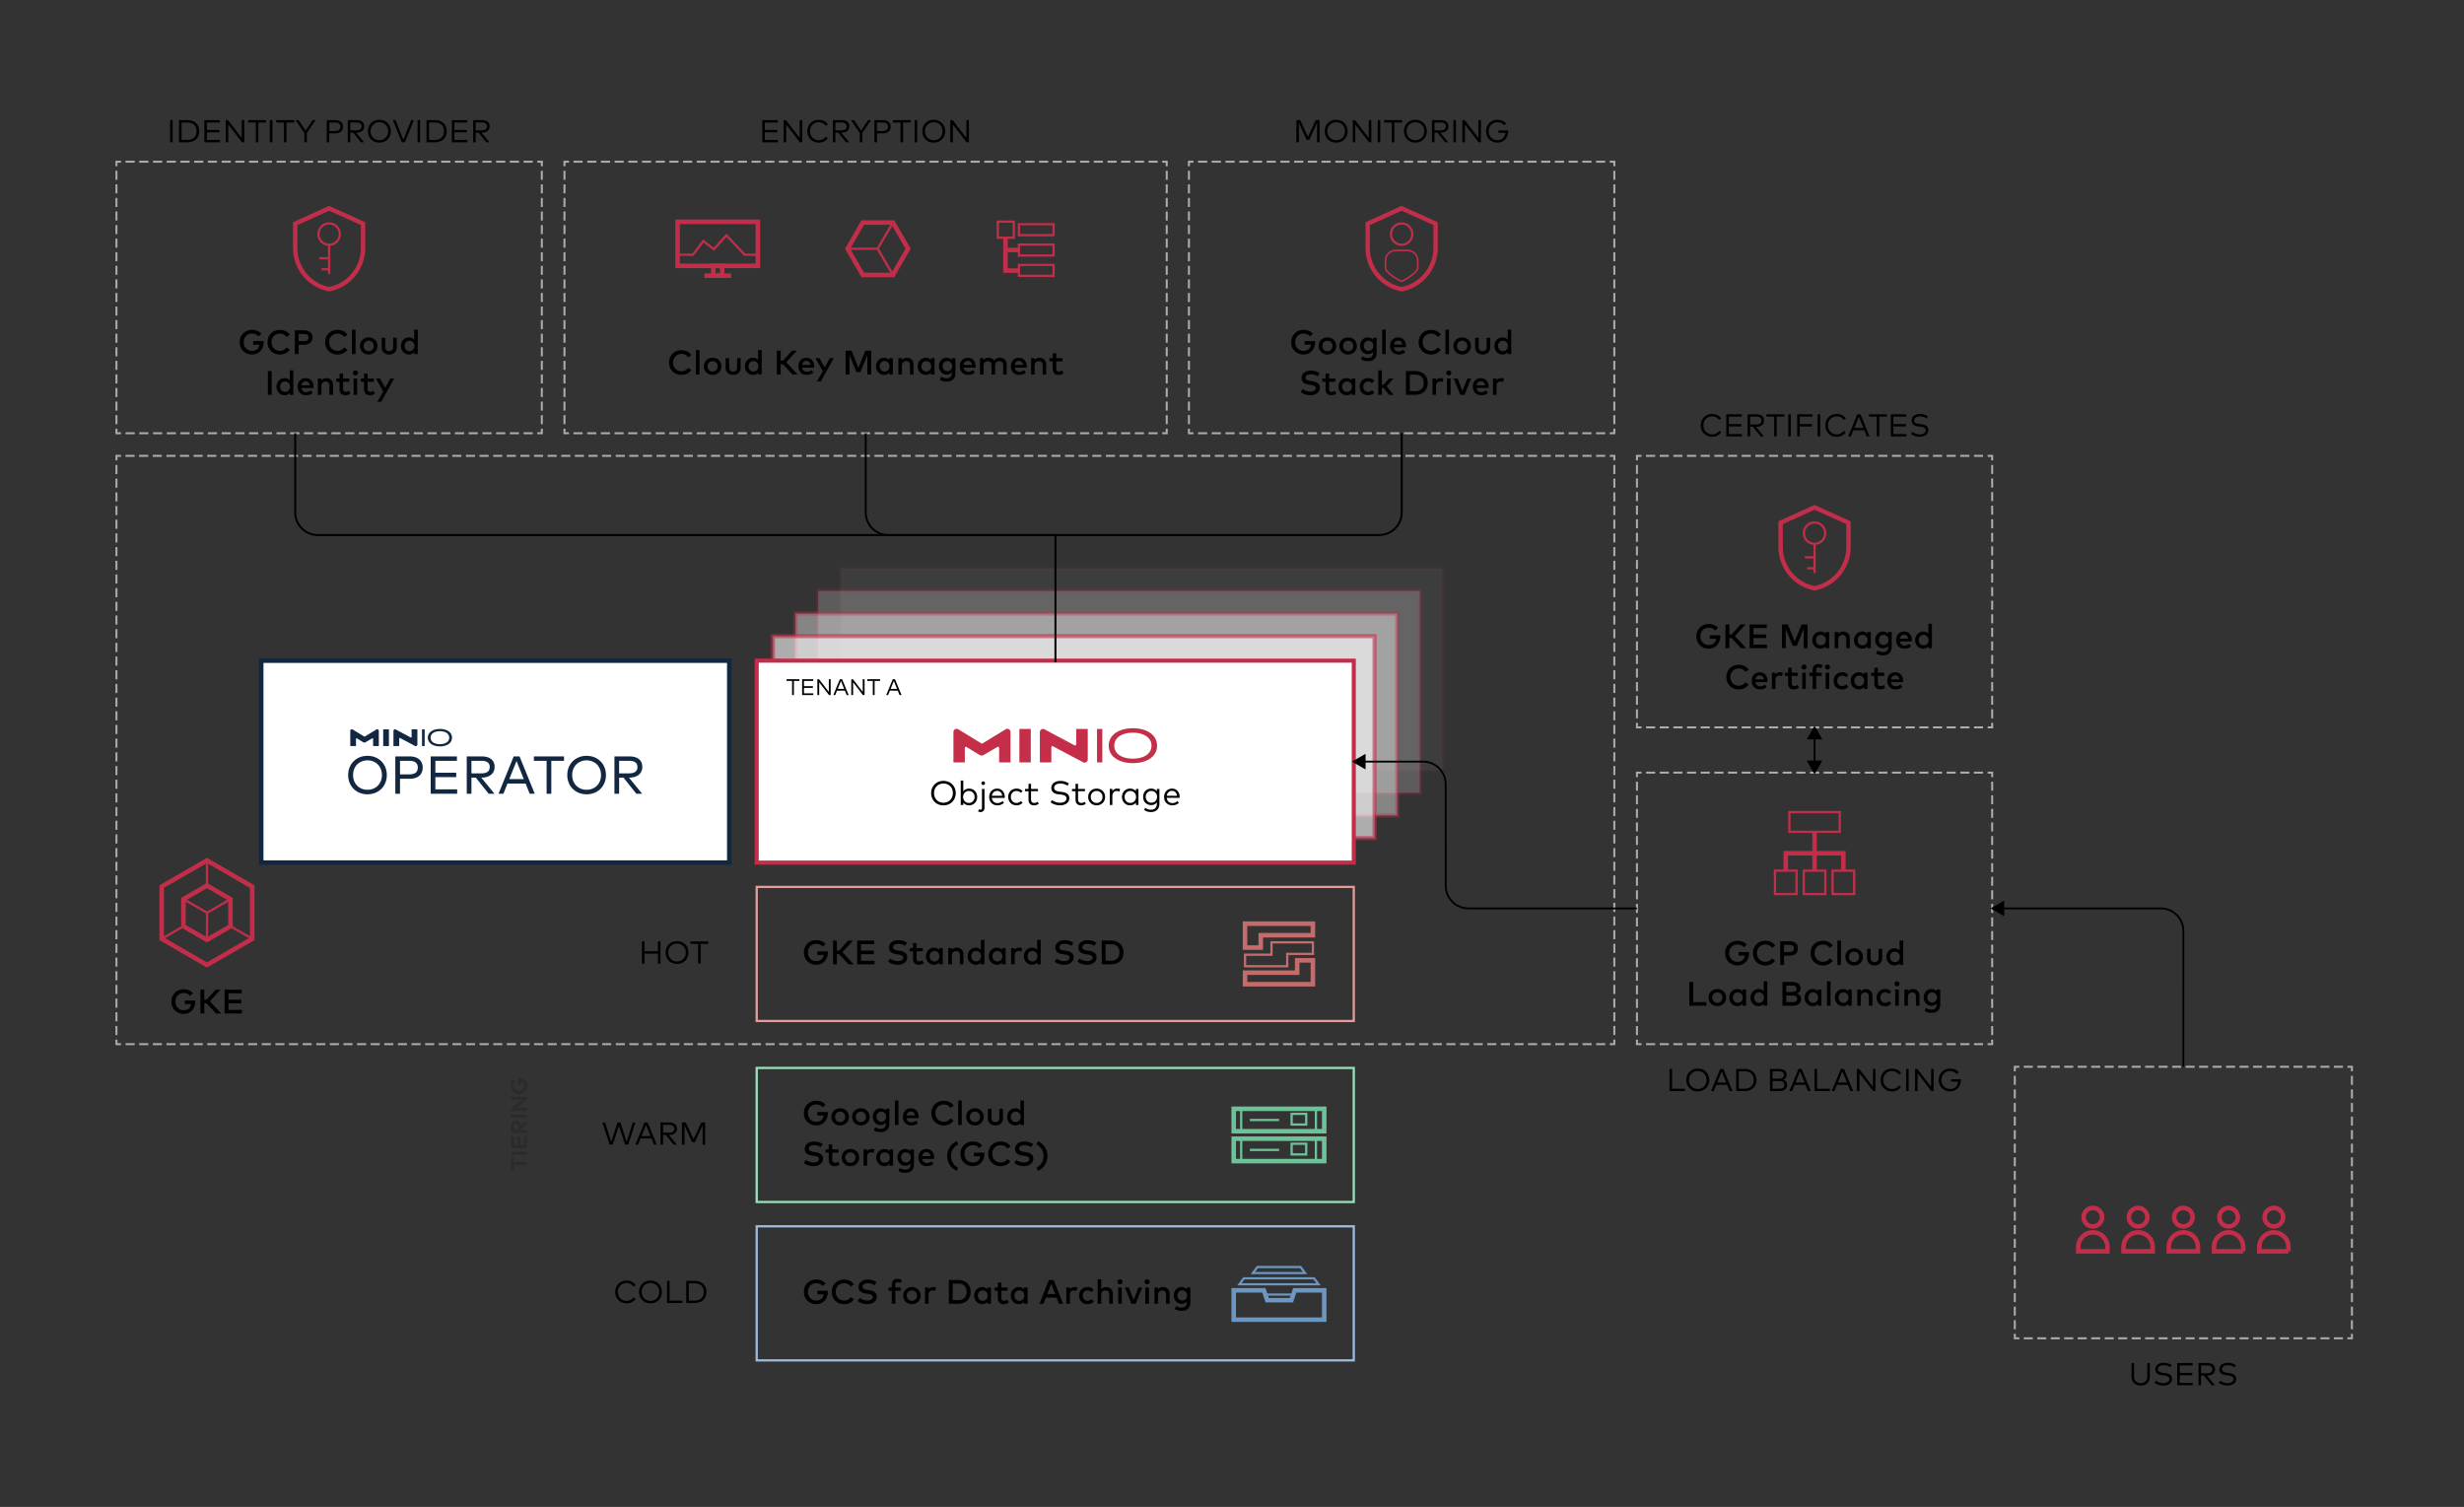 <svg xmlns="http://www.w3.org/2000/svg" xmlns:xlink="http://www.w3.org/1999/xlink" viewBox="0 0 1089 666" xmlns:v="https://vecta.io/nano"><rect x="0" y="0" width="1089" height="666" fill="#333333" stroke="none"/><style><![CDATA[.V{stroke-miterlimit:10}.W{stroke:#c22e4a}.X{fill:none}.Y{stroke-dasharray:4,2}.Z{stroke-width:.874}.a{stroke-width:2}.b{stroke:#adadad}.c{stroke-dasharray:4.044,2.022}.d{stroke-dasharray:4.026,2.013}.e{stroke:#000}.f{stroke-width:.8}.g{stroke-width:1.939}.h{stroke-width:.97}.i{stroke-dasharray:4.012,2.006}.j{stroke-dasharray:4.031,2.016}.k{stroke-dasharray:4.034,2.017}.l{stroke-dasharray:3.973,1.986}]]></style><g class="V X Z b"><path d="M713.47 459.472v2h-2"/><path d="M709.464 461.472H54.473" class="i"/><path d="M53.47 461.472h-2v-2"/><path d="M51.47 457.456V204.48" class="j"/><path d="M51.47 203.472v-2h2"/><path d="M55.476 201.472h654.991" class="i"/><path d="M711.47 201.472h2v2"/><path d="M713.47 205.488v252.976" class="j"/></g><g fill="#fff" class="V"><g stroke-width="1.8" class="W"><path opacity=".05" d="M371.62 251.161H637.5v89.25H371.62z"/><path opacity=".2" d="M361.62 261.161H627.5v89.25H361.62z"/><path opacity=".4" d="M351.62 271.161H617.5v89.25H351.62z"/><path opacity=".6" d="M341.62 281.161H607.5v89.25H341.62z"/><path d="M334.44 291.982h263.88v89.25H334.44z"/></g><path stroke="#122742" d="M115.44 291.982h206.88v89.25H115.44z" class="a"/></g><path d="M170.96 342.547c0 4.936-3.592 8.493-8.54 8.493s-8.54-3.557-8.54-8.493 3.593-8.493 8.54-8.493 8.54 3.558 8.54 8.493zm-14.912 0c0 3.875 2.744 6.502 6.372 6.502s6.373-2.627 6.373-6.502-2.745-6.502-6.373-6.502-6.372 2.627-6.372 6.502zm20.742 1.649v6.597h-2.074v-16.491h6.267c3.722 0 5.83 1.86 5.83 4.947s-2.108 4.947-5.83 4.947h-4.193zm0-7.939v5.984h4.146c2.438 0 3.722-.99 3.722-2.992s-1.284-2.992-3.722-2.992h-4.146zm25.265 14.536h-11.708v-16.491h11.59v1.943h-9.517v5.265h9.211v1.956h-9.211v5.383h9.635v1.944zm10.777-16.491c3.722 0 5.772 1.672 5.772 4.676 0 2.862-2.226 4.7-5.76 4.7h-.13l5.808 7.115h-2.568l-5.666-7.115h-1.932v7.115h-2.073v-16.491h6.55zm-4.476 1.943v5.548h4.43c2.426 0 3.662-.966 3.662-2.815 0-1.826-1.272-2.733-3.663-2.733h-4.429zm27.975 14.548h-2.226l-1.814-4.5h-7.998l-1.803 4.5h-2.155l6.702-16.491h2.58l6.714 16.49zm-11.25-6.467h6.42l-3.203-7.975-3.216 7.975zm24.194-8.057h-5.618v14.524h-2.074v-14.524h-5.63v-1.967h13.322v1.967zm18.528 6.278c0 4.936-3.592 8.493-8.54 8.493s-8.54-3.557-8.54-8.493 3.593-8.493 8.54-8.493 8.54 3.558 8.54 8.493zm-14.912 0c0 3.875 2.744 6.502 6.372 6.502s6.373-2.627 6.373-6.502-2.745-6.502-6.373-6.502-6.372 2.627-6.372 6.502zm25.218-8.245c3.722 0 5.771 1.672 5.771 4.676 0 2.862-2.226 4.7-5.76 4.7h-.13l5.808 7.115h-2.568l-5.666-7.115h-1.931v7.115h-2.074v-16.491h6.55zm-4.476 1.943v5.548h4.429c2.426 0 3.663-.966 3.663-2.815 0-1.826-1.272-2.733-3.663-2.733h-4.43zm-104.259-13.908h2.518v7.377h-2.518zm-3.029.07l-5.112 3.121a.227.227 0 0 1-.237 0l-5.111-3.121a.701.701 0 0 0-.366-.103h-.006a.7.7 0 0 0-.7.7v6.71h2.516v-3.184c0-.197.215-.317.383-.215l2.864 1.753a.898.898 0 0 0 .923.008l3.023-1.773a.252.252 0 0 1 .379.217v3.193h2.516v-6.708a.7.7 0 0 0-.7-.701h-.007a.7.7 0 0 0-.365.103zm18.127-.072h-2.554v3.385c0 .19-.202.311-.37.222l-6.618-3.525a.7.7 0 0 0-.33-.082h-.004a.7.7 0 0 0-.7.7v6.678h2.533v-3.33c0-.19.202-.312.37-.223l6.644 3.525a.7.7 0 0 0 1.03-.62v-6.73zm2.044 7.377v-7.377h1.171v7.377h-1.17zm7.914.161c-3.117 0-5.328-1.479-5.328-3.85 0-2.357 2.225-3.85 5.329-3.85s5.341 1.48 5.341 3.85-2.184 3.85-5.341 3.85zm0-6.714c-2.317 0-4.102 1.013-4.102 2.864 0 1.865 1.785 2.864 4.103 2.864s4.116-.999 4.116-2.864c0-1.851-1.799-2.864-4.116-2.864z" fill="#122742"/><path d="M353.306 300.934h-2.432v6.246h-.8v-6.246h-2.434v-.76h5.666v.76zm6.135 6.246h-4.93v-7.006h4.885v.755h-4.079v2.348h3.953v.75h-3.953v2.398h4.124v.755zm7.681 0h-.726l-4.34-5.626v5.626h-.805v-7.006h.725l4.34 5.625v-5.625h.806v7.006zm7.934 0h-.86l-.796-1.952h-3.469l-.79 1.952h-.836l2.877-7.006h.997l2.877 7.006zm-4.814-2.713h2.853l-1.427-3.498-1.426 3.498zm11.869 2.713h-.725l-4.34-5.626v5.626h-.805v-7.006h.726l4.339 5.625v-5.625h.805v7.006zm6.869-6.246h-2.431v6.246h-.801v-6.246h-2.433v-.76h5.665v.76zm9.451 6.246h-.86l-.796-1.952h-3.469l-.79 1.952h-.836l2.877-7.006h.997l2.877 7.006zm-4.814-2.713h2.853l-1.427-3.498-1.426 3.498z"/><g class="V X"><path stroke="#df9d9b" d="M334.44 391.982h263.88v59.25H334.44z"/><path stroke="#9bdfbf" d="M334.44 471.982h263.88v59.25H334.44z"/><path stroke="#9bbbdf" d="M334.44 541.982h263.88v59.25H334.44z"/></g><path d="M284.844 420.417h5.932v-4.336h1.127v9.806h-1.127v-4.405h-5.932v4.405h-1.128v-9.806h1.128v4.336zm19.443.568c0 2.941-2.143 5.042-5.064 5.042-2.913 0-5.063-2.101-5.063-5.042s2.15-5.043 5.063-5.043c2.92 0 5.064 2.1 5.064 5.043zm-8.943 0c0 2.36 1.68 3.957 3.88 3.957 2.206 0 3.887-1.597 3.887-3.957s-1.681-3.957-3.888-3.957c-2.199 0-3.88 1.596-3.88 3.957zm17.726-3.839h-3.403v8.74h-1.12v-8.74h-3.405v-1.065h7.929v1.065zm-35.431 88.741h-1.387l-2.718-8.307-2.717 8.307h-1.38l-3.187-9.806h1.177l2.71 8.532 2.774-8.532h1.274l2.767 8.538 2.718-8.538h1.155l-3.186 9.806zm12.626 0h-1.204l-1.114-2.732h-4.853l-1.107 2.732h-1.17l4.028-9.806h1.393l4.027 9.806zm-6.737-3.796h3.992l-1.996-4.895-1.996 4.895zm12.244-6.01c2.206 0 3.425.995 3.425 2.767 0 1.695-1.317 2.773-3.411 2.773h-.161l3.523 4.266h-1.401l-3.453-4.266h-1.24v4.266h-1.127v-9.806h3.845zm-2.717 1.058v3.46h2.703c1.492 0 2.27-.61 2.27-1.751 0-1.135-.8-1.71-2.27-1.71h-2.703zm18.61 8.748h-1.128v-8.545l-3.418 7.459h-1.183l-3.41-7.402v8.488h-1.129v-9.806h1.71l3.424 7.41 3.418-7.41h1.716v9.806zm-30.716 62.087l-.939.63c-.644-.974-1.765-1.575-3.06-1.575-2.2 0-3.88 1.596-3.88 3.957s1.68 3.957 3.88 3.957c1.295 0 2.402-.59 3.06-1.57l.91.673c-.812 1.226-2.282 1.982-3.97 1.982-2.914 0-5.064-2.101-5.064-5.042s2.15-5.043 5.064-5.043c1.709 0 3.229.77 3.999 2.03zm11.6 3.012c0 2.94-2.144 5.042-5.064 5.042-2.914 0-5.064-2.101-5.064-5.042s2.15-5.043 5.064-5.043c2.92 0 5.064 2.1 5.064 5.043zm-8.944 0c0 2.36 1.68 3.957 3.88 3.957 2.206 0 3.887-1.597 3.887-3.957s-1.681-3.957-3.887-3.957c-2.2 0-3.88 1.596-3.88 3.957zm18.007 4.902h-6.801v-9.806h1.128v8.741h5.673v1.065zm5.381-9.806c3.201 0 5.232 1.912 5.232 4.904s-2.03 4.902-5.232 4.902h-3.69v-9.806h3.69zm-2.563 1.065v7.676h2.563c2.655 0 4.048-1.54 4.048-3.837 0-2.312-1.393-3.84-4.048-3.84h-2.563z"/><g class="V X Z b"><path d="M239.47 189.472v2h-2"/><path d="M235.448 191.472H54.481" class="c"/><path d="M53.47 191.472h-2v-2"/><path d="M51.47 187.472v-113" class="Y"/><path d="M51.47 73.472v-2h2"/><path d="M55.492 71.472h180.967" class="c"/><path d="M237.47 71.472h2v2"/><path d="M239.47 75.472v113" class="Y"/></g><path d="M115.51 147.486l-1.245 1.209c-.661-.789-1.652-1.276-2.823-1.276-2.148 0-3.724 1.553-3.724 3.82s1.576 3.822 3.649 3.822c1.914 0 3.04-.991 3.31-2.725h-2.785v-1.577h4.624l.016.406c0 3.017-1.915 5.517-5.165 5.517-2.71 0-5.428-1.936-5.428-5.442 0-3.161 2.312-5.45 5.503-5.45 1.674 0 3.115.63 4.069 1.696zm12.578.503l-1.419.946c-.638-.931-1.681-1.516-2.935-1.516-2.147 0-3.723 1.553-3.723 3.82s1.576 3.822 3.723 3.822c1.246 0 2.275-.563 2.928-1.509l1.381 1.013c-.893 1.315-2.47 2.125-4.309 2.125-3.228 0-5.503-2.312-5.503-5.45s2.275-5.45 5.503-5.45c1.87 0 3.529.833 4.354 2.199zm3.9 4.377v4.129h-1.697v-10.51h4.077c2.425 0 3.724 1.224 3.724 3.19s-1.3 3.19-3.724 3.19h-2.38zm0-4.782v3.182h2.335c1.374 0 2.004-.51 2.004-1.59s-.63-1.592-2.004-1.592h-2.335zm21.569.405l-1.418.946c-.639-.931-1.682-1.516-2.936-1.516-2.147 0-3.723 1.553-3.723 3.82s1.576 3.822 3.723 3.822c1.247 0 2.275-.563 2.928-1.509l1.382 1.013c-.894 1.315-2.47 2.125-4.31 2.125-3.228 0-5.502-2.312-5.502-5.45s2.274-5.45 5.502-5.45c1.87 0 3.529.833 4.354 2.199zm3.585 8.506h-1.576v-10.81h1.576v10.81zm9.681-3.595c0 2.153-1.652 3.782-3.874 3.782s-3.866-1.629-3.866-3.783 1.644-3.784 3.866-3.784 3.874 1.629 3.874 3.784zm-6.126 0c0 1.358.968 2.304 2.252 2.304s2.26-.946 2.26-2.305-.976-2.305-2.26-2.305-2.252.946-2.252 2.305zm14.653.547c0 2.29-1.652 3.235-3.334 3.235-1.689 0-3.333-.945-3.333-3.235v-4.145h1.577v4.002c0 1.39.773 1.9 1.756 1.9s1.757-.51 1.757-1.9v-4.002h1.576v4.145zm7.716-3.273v-4.49h1.569v10.81h-1.57v-.862c-.495.637-1.238 1.05-2.259 1.05-2.012 0-3.596-1.584-3.596-3.783s1.584-3.784 3.596-3.784c1.021 0 1.764.42 2.26 1.059zm-4.242 2.725c0 1.26.818 2.305 2.17 2.305 1.299 0 2.17-.991 2.17-2.305s-.871-2.305-2.17-2.305c-1.352 0-2.17 1.043-2.17 2.305zm-58.75 21.596h-1.697v-10.51h1.697v10.51zm7.991-6.321v-4.49h1.569v10.81h-1.57v-.862c-.495.637-1.238 1.05-2.259 1.05-2.012 0-3.596-1.584-3.596-3.783s1.584-3.784 3.596-3.784c1.021 0 1.764.42 2.26 1.059zm-4.242 2.725c0 1.26.818 2.305 2.17 2.305 1.299 0 2.17-.991 2.17-2.305s-.871-2.305-2.17-2.305c-1.352 0-2.17 1.043-2.17 2.305zm14.727-.008c0 .203-.014.406-.03.586h-5.315c.21 1.291 1.12 1.831 2.14 1.831.72 0 1.487-.285 2.08-.758l.78 1.119c-.878.75-1.869 1.013-2.958 1.013-2.154 0-3.678-1.5-3.678-3.783 0-2.253 1.464-3.784 3.581-3.784 2.012 0 3.393 1.531 3.4 3.776zm-5.337-.608h3.731c-.173-1.118-.825-1.772-1.824-1.772-1.119 0-1.742.721-1.907 1.772zm13.963-.308v4.52H145.6v-4.001c0-1.21-.623-1.885-1.674-1.885-1.013 0-1.862.668-1.862 1.9v3.986h-1.576v-7.193h1.562v.88c.577-.85 1.47-1.067 2.207-1.067 1.711 0 2.92 1.179 2.92 2.86zm7.206-1.245h-2.755v3.13c0 .968.51 1.344 1.14 1.344.489 0 1.022-.218 1.45-.488l.623 1.253c-.578.391-1.306.713-2.207.713-1.63 0-2.583-.878-2.583-2.793v-3.16h-1.434v-1.427h1.434v-2.176h1.577v2.176h2.755v1.427zm3.8-3.912c0 .623-.488 1.096-1.112 1.096a1.07 1.07 0 0 1-1.096-1.096c0-.623.473-1.111 1.096-1.111a1.1 1.1 0 0 1 1.112 1.111zm-.316 9.677h-1.576v-7.193h1.576v7.193zm7.36-5.765h-2.754v3.13c0 .968.51 1.344 1.14 1.344.488 0 1.022-.218 1.45-.488l.622 1.253c-.578.391-1.306.713-2.207.713-1.629 0-2.582-.878-2.582-2.793v-3.16h-1.434v-1.427h1.434v-2.176h1.577v2.176h2.754v1.427zm3.304 8.813h-1.741l2.575-4.527-3.19-5.714h1.763l2.313 4.13 2.23-4.13h1.726l-5.675 10.24zM76.302 62.894h-1.128v-9.806h1.128v9.806zm6.518-9.806c3.2 0 5.231 1.912 5.231 4.903s-2.03 4.903-5.231 4.903h-3.692v-9.806h3.692zm-2.564 1.065v7.676h2.564c2.654 0 4.048-1.54 4.048-3.838 0-2.311-1.394-3.838-4.048-3.838h-2.564zm16.957 8.741h-6.899v-9.806h6.836v1.058h-5.708v3.285h5.533v1.05h-5.533v3.355h5.771v1.058zm10.753 0h-1.015l-6.073-7.872v7.872H99.75v-9.806h1.016l6.072 7.873v-7.873h1.128v9.806zm9.617-8.741h-3.403v8.74h-1.121v-8.74h-3.404v-1.065h7.928v1.065zm2.818 8.741h-1.128v-9.806h1.128v9.806zm9.621-8.741h-3.404v8.74h-1.12v-8.74h-3.404v-1.065h7.928v1.065zm5.605 4.629v4.112h-1.12v-4.125l-3.88-5.68h1.344l3.103 4.65 3.102-4.65h1.31l-3.86 5.693zm9.91.168v3.944h-1.127v-9.806h3.705c2.199 0 3.466 1.1 3.466 2.935s-1.267 2.927-3.466 2.927h-2.578zm0-4.797v3.74h2.543c1.513 0 2.332-.623 2.332-1.87s-.82-1.87-2.332-1.87h-2.543zm12.013-1.065c2.207 0 3.425.995 3.425 2.767 0 1.695-1.316 2.773-3.41 2.773h-.161l3.523 4.266h-1.401l-3.453-4.266h-1.24v4.266h-1.128v-9.806h3.846zm-2.717 1.058v3.46h2.703c1.493 0 2.27-.61 2.27-1.751 0-1.135-.798-1.71-2.27-1.71h-2.703zm17.904 3.845c0 2.942-2.144 5.042-5.064 5.042-2.914 0-5.064-2.1-5.064-5.042s2.15-5.043 5.064-5.043c2.92 0 5.064 2.101 5.064 5.043zm-8.944 0c0 2.36 1.68 3.957 3.88 3.957 2.206 0 3.887-1.596 3.887-3.957s-1.681-3.957-3.887-3.957c-2.2 0-3.88 1.597-3.88 3.957zm15.164 4.903h-1.394l-3.936-9.806h1.198l3.445 8.686 3.453-8.686h1.163l-3.93 9.806zm6.718 0h-1.128v-9.806h1.128v9.806zm6.518-9.806c3.2 0 5.232 1.912 5.232 4.903s-2.031 4.903-5.232 4.903h-3.691v-9.806h3.691zm-2.563 1.065v7.676h2.563c2.655 0 4.048-1.54 4.048-3.838 0-2.311-1.393-3.838-4.048-3.838h-2.563zm16.957 8.741h-6.9v-9.806h6.837v1.058h-5.708v3.285h5.532v1.05h-5.532v3.355h5.77v1.058zm6.383-9.806c2.205 0 3.424.995 3.424 2.767 0 1.695-1.317 2.773-3.41 2.773h-.162l3.523 4.266h-1.4l-3.453-4.266h-1.24v4.266h-1.128v-9.806h3.845zm-2.718 1.058v3.46h2.703c1.492 0 2.27-.61 2.27-1.751 0-1.135-.799-1.71-2.27-1.71h-2.703z"/><g class="V X Z b"><path d="M515.651 189.472v2h-2"/><path d="M511.634 191.472H252.479" class="k"/><path d="M251.47 191.472h-2v-2"/><path d="M249.47 187.472v-113" class="Y"/><path d="M249.47 73.472v-2h2"/><path d="M253.487 71.472h259.155" class="k"/><path d="M513.651 71.472h2v2"/><path d="M515.651 75.472v113" class="Y"/></g><path d="M305.566 156.989l-1.419.946c-.638-.931-1.681-1.516-2.935-1.516-2.148 0-3.724 1.553-3.724 3.82s1.576 3.822 3.724 3.822c1.246 0 2.274-.563 2.927-1.509l1.382 1.013c-.893 1.315-2.47 2.125-4.31 2.125-3.228 0-5.502-2.312-5.502-5.45s2.274-5.45 5.503-5.45c1.869 0 3.528.833 4.354 2.199zm3.584 8.506h-1.576v-10.81h1.576v10.81zm9.68-3.595c0 2.153-1.65 3.782-3.872 3.782s-3.866-1.629-3.866-3.783 1.643-3.784 3.866-3.784 3.873 1.629 3.873 3.784zm-6.125 0c0 1.358.969 2.304 2.253 2.304s2.26-.946 2.26-2.305-.977-2.305-2.26-2.305-2.253.946-2.253 2.305zm14.653.547c0 2.29-1.652 3.235-3.334 3.235-1.688 0-3.333-.945-3.333-3.235v-4.145h1.577v4.002c0 1.39.773 1.9 1.756 1.9s1.757-.51 1.757-1.9v-4.002h1.577v4.145zm7.716-3.273v-4.49h1.57v10.81h-1.57v-.862c-.496.637-1.24 1.05-2.26 1.05-2.011 0-3.595-1.584-3.595-3.783s1.584-3.784 3.595-3.784c1.02 0 1.764.42 2.26 1.059zm-4.242 2.725c0 1.26.818 2.305 2.17 2.305 1.299 0 2.17-.991 2.17-2.305s-.871-2.305-2.17-2.305c-1.352 0-2.17 1.043-2.17 2.305zm15.22-.886h-1.014v4.482h-1.697v-10.51h1.697v4.421h1.036l3.948-4.422h2.193l-4.73 5.128 5.053 5.383h-2.305l-4.181-4.482zm13.788.878a7.1 7.1 0 0 1-.03.586h-5.316c.21 1.291 1.12 1.831 2.14 1.831.72 0 1.487-.285 2.08-.758l.78 1.119c-.878.75-1.87 1.013-2.958 1.013-2.154 0-3.678-1.5-3.678-3.783 0-2.253 1.464-3.784 3.581-3.784 2.012 0 3.393 1.531 3.4 3.776zm-5.338-.608h3.731c-.173-1.118-.826-1.772-1.824-1.772-1.12 0-1.742.721-1.907 1.772zm8.296 7.26h-1.742l2.575-4.527-3.19-5.714h1.763l2.312 4.13 2.23-4.13h1.727l-5.675 10.24zm22.255-3.048h-1.698v-8.649l-3.07 7.62h-1.787l-3.07-7.537v8.566h-1.697v-10.51h2.605l3.055 7.507 3.056-7.508h2.606v10.51zm9.549 0h-1.569v-.863c-.495.637-1.238 1.05-2.26 1.05-2.011 0-3.595-1.584-3.595-3.783s1.584-3.784 3.595-3.784c1.022 0 1.765.42 2.26 1.059v-.872h1.57v7.193zm-5.81-3.596c0 1.26.818 2.305 2.17 2.305 1.299 0 2.169-.991 2.169-2.305s-.87-2.305-2.17-2.305c-1.35 0-2.17 1.043-2.17 2.305zm14.953-.924v4.52h-1.577v-4.001c0-1.21-.623-1.885-1.674-1.885-1.014 0-1.862.668-1.862 1.9v3.986h-1.576v-7.193h1.561v.88c.578-.85 1.472-1.067 2.207-1.067 1.712 0 2.921 1.179 2.921 2.86zm9.285 4.52h-1.57v-.863c-.495.637-1.238 1.05-2.259 1.05-2.012 0-3.596-1.584-3.596-3.783s1.584-3.784 3.596-3.784c1.02 0 1.764.42 2.26 1.059v-.872h1.57v7.193zm-5.811-3.596c0 1.26.818 2.305 2.17 2.305 1.298 0 2.17-.991 2.17-2.305s-.872-2.305-2.17-2.305c-1.352 0-2.17 1.043-2.17 2.305zm13.474-2.733v-.864h1.576v6.69c0 2.26-1.456 3.648-3.858 3.648-1.074 0-2.253-.293-3.01-.833l.57-1.329c.728.444 1.561.729 2.44.729 1.47 0 2.282-.81 2.282-2.148v-.578c-.54.69-1.351 1.05-2.395 1.05-1.644 0-3.333-1.38-3.333-3.707s1.69-3.71 3.333-3.71c1.044 0 1.854.37 2.395 1.052zm-4.114 2.658c0 1.209.796 2.23 2.124 2.23 1.27 0 2.125-.97 2.125-2.23s-.855-2.23-2.125-2.23c-1.328 0-2.124 1.013-2.124 2.23zm14.607.067l-.029.586h-5.315c.21 1.291 1.118 1.831 2.14 1.831.72 0 1.486-.285 2.078-.758l.782 1.119c-.88.75-1.87 1.013-2.958 1.013-2.155 0-3.68-1.5-3.68-3.783 0-2.253 1.465-3.784 3.582-3.784 2.012 0 3.394 1.531 3.4 3.776zm-5.337-.608h3.73c-.17-1.118-.824-1.772-1.823-1.772-1.118 0-1.742.721-1.907 1.772zm19.076-.308v4.52h-1.577v-4.001c0-1.21-.624-1.885-1.674-1.885-1.014 0-1.862.668-1.862 1.9v3.986h-1.577v-4.001c0-1.21-.623-1.885-1.674-1.885-1.013 0-1.862.668-1.862 1.9v3.986h-1.576v-7.193h1.561v.88c.579-.85 1.472-1.067 2.207-1.067 1.097 0 1.99.488 2.486 1.284.623-1.028 1.734-1.284 2.627-1.284 1.712 0 2.92 1.179 2.92 2.86zm8.837.916a7.1 7.1 0 0 1-.03.586h-5.316c.21 1.291 1.119 1.831 2.14 1.831.72 0 1.487-.285 2.08-.758l.78 1.119c-.878.75-1.87 1.013-2.958 1.013-2.154 0-3.678-1.5-3.678-3.783 0-2.253 1.464-3.784 3.581-3.784 2.012 0 3.393 1.531 3.4 3.776zm-5.338-.608h3.731c-.173-1.118-.826-1.772-1.824-1.772-1.12 0-1.742.721-1.907 1.772zm13.963-.308v4.52h-1.577v-4.001c0-1.21-.623-1.885-1.674-1.885-1.013 0-1.862.668-1.862 1.9v3.986h-1.576v-7.193h1.562v.88c.577-.85 1.47-1.067 2.207-1.067 1.71 0 2.92 1.179 2.92 2.86zm7.206-1.245h-2.755v3.13c0 .968.51 1.344 1.14 1.344.489 0 1.022-.218 1.45-.488l.623 1.253c-.578.391-1.307.713-2.207.713-1.63 0-2.583-.878-2.583-2.793v-3.16h-1.434v-1.427h1.434v-2.176h1.577v2.176h2.755v1.427zM343.804 62.894h-6.9v-9.806h6.837v1.058h-5.708v3.285h5.532v1.05h-5.532v3.355h5.77v1.058zm10.752 0h-1.015l-6.072-7.872v7.872h-1.128v-9.806h1.015l6.073 7.873v-7.873h1.127v9.806zm11.319-7.914l-.938.63c-.644-.974-1.765-1.576-3.06-1.576-2.2 0-3.88 1.597-3.88 3.957s1.68 3.957 3.88 3.957c1.295 0 2.402-.588 3.06-1.569l.91.673c-.812 1.226-2.283 1.981-3.97 1.981-2.914 0-5.064-2.1-5.064-5.042s2.15-5.043 5.063-5.043c1.71 0 3.23.77 4 2.032zm6.06-1.892c2.206 0 3.425.995 3.425 2.767 0 1.695-1.317 2.773-3.41 2.773h-.162l3.523 4.266h-1.401l-3.453-4.266h-1.24v4.266h-1.127v-9.806h3.845zm-2.717 1.058v3.46h2.703c1.492 0 2.27-.61 2.27-1.751 0-1.135-.8-1.71-2.27-1.71h-2.703zm11.887 4.636v4.112h-1.12v-4.125l-3.88-5.68h1.344l3.103 4.65 3.102-4.65h1.31l-3.86 5.693zm6.473.168v3.944h-1.127v-9.806h3.705c2.199 0 3.466 1.1 3.466 2.935s-1.267 2.927-3.466 2.927h-2.578zm0-4.797v3.74h2.543c1.513 0 2.332-.623 2.332-1.87s-.82-1.87-2.332-1.87h-2.543zm14.962 0h-3.403v8.74h-1.121v-8.74h-3.404v-1.065h7.928v1.065zm2.818 8.741h-1.128v-9.806h1.128v9.806zm12.387-4.903c0 2.942-2.143 5.042-5.064 5.042-2.913 0-5.063-2.1-5.063-5.042s2.15-5.043 5.063-5.043c2.92 0 5.064 2.101 5.064 5.043zm-8.943 0c0 2.36 1.68 3.957 3.88 3.957 2.206 0 3.887-1.596 3.887-3.957s-1.681-3.957-3.888-3.957c-2.199 0-3.88 1.597-3.88 3.957zm19.421 4.903h-1.015l-6.072-7.872v7.872h-1.128v-9.806h1.015l6.073 7.873v-7.873h1.127v9.806z"/><g class="V X Z b"><path d="M713.47 189.472v2h-2"/><path d="M709.448 191.472H528.481" class="c"/><path d="M527.47 191.472h-2v-2"/><path d="M525.47 187.472v-113" class="Y"/><path d="M525.47 73.472v-2h2"/><path d="M529.492 71.472h180.967" class="c"/><path d="M711.47 71.472h2v2"/><path d="M713.47 75.472v113" class="Y"/></g><path d="M580.226 147.486l-1.246 1.209c-.66-.789-1.652-1.276-2.822-1.276-2.148 0-3.724 1.553-3.724 3.82s1.576 3.822 3.648 3.822c1.915 0 3.04-.991 3.31-2.725h-2.784v-1.577h4.624l.015.406c0 3.017-1.914 5.517-5.165 5.517-2.71 0-5.427-1.936-5.427-5.442 0-3.161 2.312-5.45 5.503-5.45 1.673 0 3.115.63 4.068 1.696zm10.318 5.414c0 2.153-1.651 3.782-3.873 3.782s-3.866-1.629-3.866-3.783 1.644-3.784 3.866-3.784 3.873 1.629 3.873 3.784zm-6.126 0c0 1.358.97 2.304 2.253 2.304s2.26-.946 2.26-2.305-.977-2.305-2.26-2.305-2.253.946-2.253 2.305zm15.284 0c0 2.153-1.652 3.782-3.874 3.782s-3.866-1.629-3.866-3.783 1.644-3.784 3.866-3.784 3.874 1.629 3.874 3.784zm-6.126 0c0 1.358.968 2.304 2.252 2.304s2.26-.946 2.26-2.305-.976-2.305-2.26-2.305-2.252.946-2.252 2.305zm13.271-2.734v-.864h1.577v6.69c0 2.26-1.457 3.648-3.86 3.648-1.073 0-2.252-.293-3.01-.833l.57-1.329c.729.444 1.562.729 2.44.729 1.472 0 2.283-.81 2.283-2.148v-.578c-.54.69-1.352 1.05-2.395 1.05-1.644 0-3.333-1.38-3.333-3.707s1.689-3.71 3.333-3.71c1.043 0 1.855.37 2.395 1.052zm-4.114 2.658c0 1.209.796 2.23 2.124 2.23 1.27 0 2.125-.97 2.125-2.23s-.856-2.23-2.125-2.23c-1.328 0-2.124 1.013-2.124 2.23zm9.72 3.671h-1.576v-10.81h1.576v10.81zm8.922-3.604c0 .203-.014.406-.03.586h-5.315c.21 1.291 1.119 1.831 2.14 1.831.72 0 1.486-.285 2.08-.758l.78 1.119c-.878.75-1.869 1.013-2.958 1.013-2.154 0-3.678-1.5-3.678-3.783 0-2.253 1.464-3.784 3.58-3.784 2.013 0 3.394 1.531 3.401 3.776zm-5.337-.608h3.73c-.171-1.118-.825-1.772-1.823-1.772-1.119 0-1.742.721-1.907 1.772zm20.805-4.294l-1.419.946c-.638-.931-1.681-1.516-2.935-1.516-2.147 0-3.723 1.553-3.723 3.82s1.576 3.822 3.723 3.822c1.246 0 2.275-.563 2.928-1.509l1.381 1.013c-.893 1.315-2.47 2.125-4.309 2.125-3.228 0-5.503-2.312-5.503-5.45s2.275-5.45 5.503-5.45c1.87 0 3.528.833 4.354 2.199zm3.585 8.506h-1.577v-10.81h1.577v10.81zm9.68-3.595c0 2.153-1.651 3.782-3.873 3.782s-3.866-1.629-3.866-3.783 1.644-3.784 3.866-3.784 3.873 1.629 3.873 3.784zm-6.126 0c0 1.358.969 2.304 2.253 2.304s2.26-.946 2.26-2.305-.977-2.305-2.26-2.305-2.253.946-2.253 2.305zm14.653.547c0 2.29-1.652 3.235-3.333 3.235-1.69 0-3.333-.945-3.333-3.235v-4.145h1.576v4.002c0 1.39.773 1.9 1.757 1.9s1.756-.51 1.756-1.9v-4.002h1.577v4.145zm7.716-3.273v-4.49h1.57v10.81h-1.57v-.862c-.495.637-1.238 1.05-2.26 1.05-2.011 0-3.595-1.584-3.595-3.783s1.584-3.784 3.596-3.784c1.02 0 1.764.42 2.26 1.059zm-4.241 2.725c0 1.26.818 2.305 2.17 2.305 1.298 0 2.17-.991 2.17-2.305s-.872-2.305-2.17-2.305c-1.352 0-2.17 1.043-2.17 2.305zm-79.779 13.413c-.893-.571-1.884-.901-2.95-.901-1.404 0-2.365.608-2.365 1.57 0 .87.819 1.208 2.185 1.402l.728.098c1.704.234 3.386.939 3.386 2.89 0 2.14-1.937 3.311-4.212 3.311-1.426 0-3.138-.472-4.226-1.41l.923-1.352c.72.66 2.08 1.156 3.296 1.156 1.374 0 2.455-.586 2.455-1.554 0-.826-.826-1.209-2.365-1.419l-.818-.113c-1.562-.217-3.116-.953-3.116-2.905 0-2.11 1.87-3.28 4.144-3.28a6.59 6.59 0 0 1 3.799 1.133l-.864 1.374zm7.851 2.418h-2.755v3.13c0 .968.51 1.344 1.14 1.344.489 0 1.022-.218 1.45-.488l.623 1.253c-.579.391-1.307.713-2.208.713-1.628 0-2.582-.878-2.582-2.793v-3.16h-1.434v-1.427h1.434v-2.176h1.577v2.176h2.755v1.427zm8.814 5.765h-1.569v-.863c-.495.637-1.239 1.05-2.26 1.05-2.011 0-3.595-1.584-3.595-3.783s1.584-3.784 3.595-3.784c1.021 0 1.765.42 2.26 1.059v-.872h1.569v7.193zm-5.81-3.596c0 1.26.818 2.305 2.17 2.305 1.298 0 2.169-.991 2.169-2.305s-.87-2.305-2.17-2.305c-1.351 0-2.17 1.043-2.17 2.305zm14.217-2.636l-1.006 1.075c-.504-.474-1.036-.744-1.727-.744-1.209 0-2.125.946-2.125 2.305s.916 2.305 2.125 2.305c.69 0 1.306-.323 1.764-.751l.969 1.08c-.654.759-1.615 1.15-2.688 1.15-2.29 0-3.783-1.63-3.783-3.784s1.493-3.784 3.783-3.784c1.073 0 2.05.39 2.688 1.148zm3.325 1.773h.789l2.372-2.734h1.975l-3.011 3.386 3.04 3.807h-1.989l-2.395-3.033h-.78v3.033h-1.577v-10.81h1.576v6.35zm14.83-6.052c3.289 0 5.458 2.088 5.458 5.256s-2.17 5.255-5.458 5.255h-4.174v-10.51h4.174zm-2.477 1.608v7.296h2.477c2.47 0 3.68-1.53 3.68-3.648 0-2.14-1.21-3.648-3.68-3.648h-2.477zm14.86 1.726l-.375 1.554c-.33-.173-.811-.263-1.194-.263-.998 0-1.711.706-1.711 1.93v3.956h-1.57v-7.193h1.554v.812c.474-.684 1.21-1 2.087-1 .48 0 .849.061 1.21.204zm3.485-2.5c0 .623-.488 1.096-1.112 1.096a1.07 1.07 0 0 1-1.095-1.096c0-.623.472-1.111 1.095-1.111a1.1 1.1 0 0 1 1.112 1.111zm-.316 9.677h-1.576v-7.193h1.576v7.193zm6.153 0H645.4l-2.89-7.193h1.711l2.125 5.564 2.124-5.564h1.667l-2.875 7.193zm10.659-3.604c0 .203-.014.406-.03.586h-5.315c.21 1.291 1.119 1.831 2.14 1.831.72 0 1.486-.285 2.08-.758l.78 1.119c-.878.75-1.87 1.013-2.958 1.013-2.154 0-3.678-1.5-3.678-3.783 0-2.253 1.464-3.784 3.58-3.784 2.013 0 3.394 1.531 3.401 3.776zm-5.337-.608h3.73c-.172-1.118-.825-1.772-1.823-1.772-1.12 0-1.742.721-1.907 1.772zm12.123-2.965l-.375 1.554c-.33-.173-.81-.263-1.194-.263-.998 0-1.711.706-1.711 1.93v3.956h-1.57v-7.193h1.554v.812c.474-.684 1.209-1 2.087-1 .48 0 .849.061 1.21.204zM583.214 62.894h-1.127v-8.545l-3.418 7.459h-1.184l-3.41-7.403v8.489h-1.128v-9.806h1.709l3.424 7.41 3.418-7.41h1.716v9.806zm12.383-4.903c0 2.942-2.144 5.042-5.064 5.042-2.913 0-5.063-2.1-5.063-5.042s2.15-5.043 5.063-5.043c2.92 0 5.064 2.101 5.064 5.043zm-8.944 0c0 2.36 1.68 3.957 3.88 3.957 2.206 0 3.887-1.596 3.887-3.957s-1.68-3.957-3.887-3.957c-2.2 0-3.88 1.597-3.88 3.957zm19.423 4.903h-1.016l-6.072-7.872v7.872h-1.128v-9.806h1.015l6.073 7.873v-7.873h1.128v9.806zm3.95 0h-1.128v-9.806h1.128v9.806zm9.621-8.741h-3.403v8.74h-1.121v-8.74h-3.404v-1.065h7.928v1.065zm10.978 3.838c0 2.942-2.144 5.042-5.064 5.042-2.914 0-5.064-2.1-5.064-5.042s2.15-5.043 5.064-5.043c2.92 0 5.064 2.101 5.064 5.043zm-8.944 0c0 2.36 1.68 3.957 3.88 3.957 2.206 0 3.887-1.596 3.887-3.957s-1.681-3.957-3.887-3.957c-2.2 0-3.88 1.597-3.88 3.957zm15.052-4.903c2.206 0 3.425.995 3.425 2.767 0 1.695-1.317 2.773-3.411 2.773h-.161l3.523 4.266h-1.401l-3.453-4.266h-1.24v4.266h-1.127v-9.806h3.845zm-2.717 1.058v3.46h2.703c1.492 0 2.27-.61 2.27-1.751 0-1.135-.8-1.71-2.27-1.71h-2.703zm9.47 8.748h-1.128v-9.806h1.128v9.806zm11.044 0h-1.016l-6.073-7.872v7.872h-1.128v-9.806h1.016l6.072 7.873v-7.873h1.128v9.806zm11.122-8.3l-.834.799c-.693-.841-1.75-1.359-2.97-1.359-2.199 0-3.88 1.597-3.88 3.957s1.681 3.957 3.832 3.957c2.072 0 3.354-1.232 3.53-3.243h-3.054v-1.05h4.272l.014.287c0 2.858-1.807 5.085-4.762 5.085-2.578 0-5.015-1.863-5.015-5.036 0-2.949 2.17-5.043 5.064-5.043 1.554 0 2.906.617 3.803 1.646z"/><g class="V X Z b"><path d="M880.47 319.472v2h-2"/><path d="M876.457 321.472h-149.98" class="d"/><path d="M725.47 321.472h-2v-2"/><path d="M723.47 317.472v-113" class="Y"/><path d="M723.47 203.472v-2h2"/><path d="M727.484 201.472h149.98" class="d"/><path d="M878.47 201.472h2v2"/><path d="M880.47 205.472v113" class="Y"/></g><path d="M759.303 277.486l-1.246 1.209c-.66-.789-1.652-1.276-2.823-1.276-2.147 0-3.723 1.553-3.723 3.821s1.576 3.821 3.648 3.821c1.915 0 3.04-.991 3.31-2.725h-2.785v-1.577h4.625l.015.406c0 3.017-1.914 5.517-5.165 5.517-2.71 0-5.428-1.936-5.428-5.442 0-3.161 2.312-5.45 5.503-5.45 1.674 0 3.115.63 4.07 1.696zm6.002 4.527h-1.014v4.482h-1.697v-10.51h1.697v4.421h1.036l3.949-4.422h2.192l-4.73 5.128 5.053 5.383h-2.305l-4.181-4.482zm15.634 4.482h-7.665v-10.51h7.567v1.59h-5.87v2.831h5.668v1.592h-5.668v2.905h5.968v1.592zm17.928 0h-1.697v-8.649l-3.07 7.62h-1.787l-3.07-7.537v8.566h-1.697v-10.51h2.605l3.055 7.507 3.056-7.508h2.605v10.51zm9.55 0h-1.568v-.863c-.496.637-1.24 1.05-2.26 1.05-2.012 0-3.596-1.584-3.596-3.783s1.584-3.784 3.596-3.784c1.02 0 1.764.42 2.26 1.059v-.872h1.568v7.193zm-5.81-3.596c0 1.26.818 2.305 2.17 2.305 1.299 0 2.17-.991 2.17-2.305s-.871-2.305-2.17-2.305c-1.352 0-2.17 1.043-2.17 2.305zm14.953-.924v4.52h-1.577v-4.001c0-1.21-.623-1.885-1.674-1.885-1.013 0-1.862.668-1.862 1.9v3.986h-1.577v-7.193h1.562v.88c.578-.85 1.472-1.067 2.208-1.067 1.711 0 2.92 1.179 2.92 2.86zm9.285 4.52h-1.57v-.863c-.495.637-1.238 1.05-2.259 1.05-2.012 0-3.596-1.584-3.596-3.783s1.584-3.784 3.596-3.784c1.021 0 1.764.42 2.26 1.059v-.872h1.57v7.193zm-5.81-3.596c0 1.26.817 2.305 2.169 2.305 1.298 0 2.17-.991 2.17-2.305s-.872-2.305-2.17-2.305c-1.352 0-2.17 1.043-2.17 2.305zm13.473-2.733v-.864h1.576v6.69c0 2.26-1.456 3.648-3.858 3.648-1.074 0-2.252-.293-3.01-.833l.57-1.329c.728.444 1.562.729 2.44.729 1.471 0 2.282-.81 2.282-2.148v-.578c-.54.69-1.351 1.051-2.395 1.051-1.644 0-3.333-1.38-3.333-3.708s1.69-3.709 3.333-3.709c1.044 0 1.855.368 2.395 1.05zm-4.114 2.658c0 1.209.796 2.23 2.124 2.23 1.27 0 2.125-.97 2.125-2.23s-.856-2.23-2.125-2.23c-1.328 0-2.124 1.013-2.124 2.23zm14.607.067c0 .203-.014.406-.03.586h-5.315c.21 1.291 1.119 1.831 2.14 1.831.72 0 1.487-.285 2.08-.757l.78 1.118c-.878.75-1.869 1.013-2.958 1.013-2.154 0-3.678-1.5-3.678-3.783 0-2.253 1.464-3.784 3.581-3.784 2.012 0 3.393 1.531 3.4 3.776zm-5.337-.608h3.73c-.172-1.118-.825-1.772-1.823-1.772-1.119 0-1.742.721-1.907 1.772zm12.611-2.109v-4.49h1.57v10.81h-1.57v-.862c-.495.637-1.239 1.05-2.26 1.05-2.011 0-3.595-1.584-3.595-3.783s1.584-3.784 3.596-3.784c1.02 0 1.764.42 2.26 1.059zm-4.241 2.725c0 1.26.818 2.305 2.17 2.305 1.298 0 2.169-.991 2.169-2.305s-.87-2.305-2.17-2.305c-1.351 0-2.17 1.043-2.17 2.305zm-75.182 13.09l-1.419.946c-.638-.931-1.682-1.516-2.935-1.516-2.148 0-3.724 1.553-3.724 3.821s1.576 3.821 3.724 3.821c1.246 0 2.274-.563 2.928-1.509l1.381 1.013c-.894 1.315-2.47 2.125-4.31 2.125-3.228 0-5.502-2.312-5.502-5.45s2.274-5.45 5.503-5.45c1.87 0 3.528.833 4.354 2.199zm8.322 4.902a7.1 7.1 0 0 1-.03.586h-5.316c.21 1.291 1.12 1.831 2.14 1.831.72 0 1.486-.285 2.08-.757l.78 1.118c-.878.75-1.869 1.013-2.958 1.013-2.154 0-3.678-1.5-3.678-3.783 0-2.253 1.464-3.784 3.58-3.784 2.013 0 3.394 1.531 3.402 3.776zm-5.338-.608h3.731c-.172-1.118-.825-1.772-1.824-1.772-1.119 0-1.742.721-1.907 1.772zm12.124-2.965l-.376 1.554c-.33-.173-.81-.263-1.193-.263-.999 0-1.712.706-1.712 1.93v3.956h-1.57v-7.193h1.555v.812c.473-.684 1.208-.999 2.087-.999.48 0 .848.06 1.209.203zm6.644 1.412h-2.755v3.13c0 .968.51 1.344 1.142 1.344.487 0 1.02-.218 1.448-.488l.623 1.253c-.578.391-1.306.713-2.207.713-1.629 0-2.582-.878-2.582-2.793v-3.16h-1.434v-1.427h1.434v-2.176h1.576v2.176h2.755v1.427zm3.8-3.912c0 .623-.488 1.096-1.11 1.096s-1.097-.473-1.097-1.096.473-1.111 1.096-1.111a1.1 1.1 0 0 1 1.111 1.111zm-.315 9.677h-1.577v-7.193h1.577v7.193zm7.075-5.765h-2.462v5.765h-1.577v-5.766h-1.441v-1.427h1.441v-1.215c0-1.442.729-2.59 2.41-2.59a3.78 3.78 0 0 1 2.005.54l-.556 1.321c-.367-.21-.87-.383-1.343-.383-.608 0-.939.399-.939 1.112v1.215h2.462v1.427zm3.605-3.912c0 .623-.488 1.096-1.111 1.096s-1.096-.473-1.096-1.096.473-1.111 1.096-1.111a1.1 1.1 0 0 1 1.11 1.111zm-.316 9.677h-1.576v-7.193h1.576v7.193zm8.413-6.232l-1.006 1.075c-.503-.474-1.036-.744-1.727-.744-1.209 0-2.125.946-2.125 2.305s.916 2.305 2.125 2.305c.69 0 1.306-.323 1.764-.751l.969 1.08c-.654.759-1.615 1.15-2.688 1.15-2.29 0-3.784-1.63-3.784-3.784s1.494-3.784 3.784-3.784c1.073 0 2.05.39 2.688 1.148zm8.505 6.232h-1.569v-.863c-.495.637-1.239 1.05-2.26 1.05-2.011 0-3.595-1.584-3.595-3.783s1.584-3.784 3.595-3.784c1.021 0 1.765.42 2.26 1.059v-.872h1.57v7.193zm-5.81-3.596c0 1.26.818 2.305 2.17 2.305 1.298 0 2.169-.991 2.169-2.305s-.871-2.305-2.17-2.305c-1.351 0-2.17 1.043-2.17 2.305zm13.165-2.169h-2.754v3.13c0 .968.51 1.344 1.14 1.344.488 0 1.022-.218 1.45-.488l.622 1.253c-.578.391-1.306.713-2.207.713-1.628 0-2.582-.878-2.582-2.793v-3.16h-1.434v-1.427h1.434v-2.176h1.577v2.176h2.754v1.427zm8.372 2.161a7.1 7.1 0 0 1-.03.586h-5.315c.21 1.291 1.118 1.831 2.14 1.831.72 0 1.486-.285 2.079-.757l.78 1.118c-.878.75-1.868 1.013-2.957 1.013-2.154 0-3.678-1.5-3.678-3.783 0-2.253 1.463-3.784 3.58-3.784 2.012 0 3.394 1.531 3.401 3.776zm-5.337-.608h3.73c-.172-1.118-.825-1.772-1.824-1.772-1.118 0-1.741.721-1.906 1.772zM760.736 184.98l-.938.63c-.644-.974-1.765-1.576-3.06-1.576-2.2 0-3.88 1.597-3.88 3.957s1.68 3.957 3.88 3.957c1.295 0 2.402-.588 3.06-1.569l.91.673c-.812 1.226-2.283 1.981-3.97 1.981-2.914 0-5.064-2.1-5.064-5.042s2.15-5.043 5.063-5.043c1.71 0 3.23.77 4 2.032zm9.114 7.914h-6.9v-9.806h6.836v1.058h-5.708v3.285h5.533v1.05h-5.533v3.355h5.771v1.058zm6.382-9.806c2.206 0 3.425.995 3.425 2.767 0 1.695-1.317 2.773-3.411 2.773h-.161l3.523 4.266h-1.401l-3.453-4.266h-1.24v4.266h-1.127v-9.806h3.845zm-2.717 1.058v3.46h2.703c1.492 0 2.27-.61 2.27-1.751 0-1.135-.8-1.71-2.27-1.71h-2.703zm15.136.007h-3.404v8.74h-1.12v-8.74h-3.404v-1.065h7.928v1.065zm2.819 8.741h-1.129v-9.806h1.128v9.806zm9.347-4.406h-5.393v4.406h-1.128v-9.806h6.787v1.065h-5.659v3.271h5.393v1.064zm3.651 4.406h-1.128v-9.806h1.128v9.806zm11.322-7.914l-.938.63c-.644-.974-1.765-1.576-3.06-1.576-2.2 0-3.88 1.597-3.88 3.957s1.68 3.957 3.88 3.957c1.295 0 2.402-.588 3.06-1.569l.91.673c-.812 1.226-2.283 1.981-3.97 1.981-2.914 0-5.064-2.1-5.064-5.042s2.15-5.043 5.063-5.043c1.71 0 3.23.77 4 2.032zm10.5 7.914h-1.204l-1.114-2.732h-4.853l-1.107 2.732h-1.17l4.028-9.806h1.393l4.027 9.806zm-6.737-3.796h3.992l-1.996-4.896-1.996 4.896zm14.43-4.945h-3.404v8.74h-1.12v-8.74h-3.404v-1.065h7.928v1.065zm8.589 8.741h-6.9v-9.806h6.837v1.058H836.8v3.285h5.532v1.05H836.8v3.355h5.77v1.058zm8.938-7.949a5.182 5.182 0 0 0-2.955-.918c-1.478 0-2.536.666-2.536 1.772 0 .91.736 1.407 2.263 1.59l.931.112c1.618.195 3.06.882 3.06 2.577 0 1.94-1.764 2.949-3.88 2.949-1.421 0-2.927-.504-3.851-1.261l.616-.897c.68.575 1.954 1.093 3.229 1.093 1.52 0 2.717-.616 2.717-1.786 0-.952-.82-1.429-2.374-1.604l-.987-.112c-1.674-.188-2.893-.967-2.893-2.59 0-1.864 1.66-2.908 3.712-2.908 1.492 0 2.619.442 3.523 1.072l-.574.91z"/><g class="V X Z b"><path d="M880.47 459.472v2h-2"/><path d="M876.457 461.472h-149.98" class="d"/><path d="M725.47 461.472h-2v-2"/><path d="M723.47 457.472v-113" class="Y"/><path d="M723.47 343.472v-2h2"/><path d="M727.484 341.472h149.98" class="d"/><path d="M878.47 341.472h2v2"/><path d="M880.47 345.472v113" class="Y"/></g><path d="M772.013 417.486l-1.247 1.209c-.66-.789-1.651-1.276-2.822-1.276-2.148 0-3.724 1.553-3.724 3.821s1.576 3.821 3.649 3.821c1.914 0 3.04-.991 3.31-2.725h-2.785v-1.577h4.624l.016.406c0 3.017-1.915 5.517-5.165 5.517-2.71 0-5.428-1.936-5.428-5.442 0-3.161 2.312-5.45 5.503-5.45 1.674 0 3.115.63 4.069 1.696zm12.577.503l-1.419.946c-.638-.931-1.681-1.516-2.935-1.516-2.147 0-3.723 1.553-3.723 3.821s1.576 3.821 3.723 3.821c1.246 0 2.275-.563 2.928-1.509l1.381 1.013c-.893 1.315-2.47 2.125-4.309 2.125-3.228 0-5.503-2.312-5.503-5.45s2.275-5.45 5.503-5.45c1.87 0 3.529.833 4.354 2.199zm3.9 4.377v4.129h-1.697v-10.51h4.077c2.425 0 3.724 1.224 3.724 3.19s-1.3 3.19-3.724 3.19h-2.38zm0-4.782v3.182h2.335c1.374 0 2.004-.51 2.004-1.59s-.63-1.592-2.004-1.592h-2.335zm21.57.405l-1.42.946c-.638-.931-1.681-1.516-2.935-1.516-2.147 0-3.723 1.553-3.723 3.821s1.576 3.821 3.723 3.821c1.247 0 2.275-.563 2.928-1.509l1.382 1.013c-.894 1.315-2.47 2.125-4.31 2.125-3.228 0-5.502-2.312-5.502-5.45s2.274-5.45 5.502-5.45c1.87 0 3.529.833 4.354 2.199zm3.584 8.506h-1.576v-10.81h1.576v10.81zm9.681-3.595c0 2.153-1.652 3.782-3.874 3.782s-3.866-1.629-3.866-3.783 1.644-3.784 3.866-3.784 3.874 1.629 3.874 3.784zm-6.126 0c0 1.358.968 2.304 2.252 2.304s2.26-.946 2.26-2.305-.976-2.305-2.26-2.305-2.252.946-2.252 2.305zm14.652.547c0 2.29-1.651 3.235-3.333 3.235-1.689 0-3.333-.945-3.333-3.235v-4.145h1.577v4.002c0 1.39.773 1.9 1.756 1.9s1.757-.51 1.757-1.9v-4.002h1.576v4.145zm7.717-3.273v-4.49h1.569v10.81h-1.57v-.862c-.495.637-1.238 1.05-2.259 1.05-2.012 0-3.596-1.584-3.596-3.783s1.584-3.784 3.596-3.784c1.021 0 1.764.42 2.26 1.059zm-4.242 2.725c0 1.26.818 2.305 2.17 2.305 1.299 0 2.17-.991 2.17-2.305s-.871-2.305-2.17-2.305c-1.352 0-2.17 1.043-2.17 2.305zm-81.18 21.596h-7.515v-10.51h1.697v8.903h5.818v1.607zm8.729-3.595c0 2.153-1.651 3.782-3.873 3.782s-3.866-1.629-3.866-3.783 1.644-3.784 3.866-3.784 3.873 1.629 3.873 3.784zm-6.126 0c0 1.358.97 2.304 2.253 2.304s2.26-.946 2.26-2.305-.976-2.305-2.26-2.305-2.253.946-2.253 2.305zm14.969 3.595h-1.57v-.863c-.495.637-1.238 1.05-2.26 1.05-2.011 0-3.595-1.584-3.595-3.783s1.584-3.784 3.596-3.784c1.02 0 1.764.42 2.26 1.059v-.872h1.569v7.193zm-5.811-3.596c0 1.26.818 2.305 2.17 2.305 1.298 0 2.169-.991 2.169-2.305s-.871-2.305-2.17-2.305c-1.351 0-2.17 1.043-2.17 2.305zm13.601-2.725v-4.49h1.569v10.81h-1.569v-.862c-.495.637-1.239 1.05-2.26 1.05-2.011 0-3.595-1.584-3.595-3.783s1.584-3.784 3.595-3.784c1.021 0 1.765.42 2.26 1.059zm-4.242 2.725c0 1.26.819 2.305 2.17 2.305 1.3 0 2.17-.991 2.17-2.305s-.87-2.305-2.17-2.305c-1.351 0-2.17 1.043-2.17 2.305zm16.586-6.915c2.245 0 3.934.774 3.934 2.86 0 1.082-.698 1.983-1.622 2.238.998.293 1.862 1.2 1.862 2.41 0 2.095-1.539 3.003-3.934 3.003h-4.317v-10.51h4.077zm-2.38 1.592v2.83h2.327c1.179 0 2.208-.18 2.208-1.434 0-1.209-1.044-1.396-2.223-1.396h-2.312zm0 4.414v2.913h2.545c1.336 0 2.23-.255 2.23-1.472 0-1.185-.894-1.441-2.23-1.441h-2.545zm15.538 4.505h-1.57v-.863c-.495.637-1.238 1.05-2.26 1.05-2.011 0-3.595-1.584-3.595-3.783s1.584-3.784 3.596-3.784c1.02 0 1.764.42 2.26 1.059v-.872h1.569v7.193zm-5.811-3.596c0 1.26.818 2.305 2.17 2.305 1.298 0 2.169-.991 2.169-2.305s-.871-2.305-2.17-2.305c-1.351 0-2.17 1.043-2.17 2.305zm9.84 3.596h-1.576v-10.81h1.576v10.81zm9.365 0h-1.569v-.863c-.495.637-1.238 1.05-2.26 1.05-2.011 0-3.595-1.584-3.595-3.783s1.584-3.784 3.596-3.784c1.02 0 1.764.42 2.26 1.059v-.872h1.568v7.193zm-5.81-3.596c0 1.26.818 2.305 2.17 2.305 1.298 0 2.169-.991 2.169-2.305s-.87-2.305-2.17-2.305c-1.351 0-2.17 1.043-2.17 2.305zm14.953-.924v4.52h-1.577v-4.001c0-1.21-.623-1.885-1.674-1.885-1.013 0-1.862.668-1.862 1.9v3.986h-1.577v-7.193h1.562v.88c.578-.85 1.472-1.067 2.207-1.067 1.712 0 2.92 1.179 2.92 2.86zm8.331-1.712l-1.006 1.075c-.503-.474-1.036-.744-1.727-.744-1.208 0-2.124.946-2.124 2.305s.916 2.305 2.124 2.305c.691 0 1.307-.323 1.765-.751l.968 1.08c-.653.759-1.614 1.15-2.687 1.15-2.29 0-3.784-1.63-3.784-3.784s1.494-3.784 3.784-3.784c1.073 0 2.05.39 2.687 1.148zm3.641-3.445c0 .623-.488 1.096-1.11 1.096s-1.097-.473-1.097-1.096.473-1.111 1.096-1.111a1.1 1.1 0 0 1 1.11 1.111zm-.316 9.677h-1.576v-7.193h1.576v7.193zm9.148-4.52v4.52h-1.576v-4.001c0-1.21-.623-1.885-1.675-1.885-1.013 0-1.861.668-1.861 1.9v3.986h-1.577v-7.193h1.562v.88c.578-.85 1.471-1.067 2.207-1.067 1.711 0 2.92 1.179 2.92 2.86zm7.589-1.809v-.864h1.576v6.69c0 2.26-1.456 3.648-3.858 3.648-1.074 0-2.253-.293-3.011-.833l.57-1.329c.729.444 1.562.729 2.44.729 1.472 0 2.283-.81 2.283-2.148v-.578c-.54.69-1.352 1.051-2.395 1.051-1.644 0-3.333-1.38-3.333-3.708s1.689-3.709 3.333-3.709c1.043 0 1.854.368 2.395 1.05zm-4.114 2.658c0 1.209.795 2.23 2.124 2.23 1.27 0 2.125-.97 2.125-2.23s-.856-2.23-2.125-2.23c-1.329 0-2.124 1.013-2.124 2.23zM744.674 482.22h-6.8v-9.805H739v8.741h5.673v1.064zm10.746-4.902c0 2.941-2.143 5.042-5.063 5.042-2.914 0-5.064-2.1-5.064-5.042s2.15-5.043 5.064-5.043c2.92 0 5.064 2.1 5.064 5.043zm-8.943 0c0 2.36 1.68 3.957 3.88 3.957 2.206 0 3.887-1.597 3.887-3.957s-1.681-3.957-3.887-3.957c-2.2 0-3.88 1.597-3.88 3.957zm19.213 4.902h-1.205l-1.114-2.731h-4.854l-1.106 2.731h-1.17l4.027-9.805h1.394l4.027 9.805zm-6.738-3.795h3.992l-1.996-4.896-1.996 4.896zm12.09-6.01c3.2 0 5.231 1.912 5.231 4.903s-2.03 4.902-5.231 4.902h-3.692v-9.805h3.692zm-2.564 1.064v7.677h2.564c2.654 0 4.048-1.541 4.048-3.838 0-2.311-1.394-3.839-4.048-3.839h-2.564zm17.592-1.064c2.06 0 3.545.721 3.545 2.585 0 1.106-.596 1.863-1.478 2.17.98.323 1.688 1.107 1.688 2.326 0 1.905-1.401 2.724-3.572 2.724h-3.979v-9.805h3.797zm-2.668 1.057v3.25h2.634c1.351 0 2.395-.322 2.395-1.638 0-1.283-1.05-1.612-2.402-1.612h-2.627zm0 4.301v3.39h2.801c1.471 0 2.438-.385 2.438-1.702 0-1.303-.967-1.688-2.438-1.688h-2.8zm16.902 4.447H799.1l-1.113-2.731h-4.854l-1.106 2.731h-1.17l4.027-9.805h1.394l4.027 9.805zm-6.738-3.795h3.992l-1.996-4.896-1.996 4.896zm15.2 3.795h-6.8v-9.805h1.127v8.741h5.673v1.064zm10.255 0h-1.204l-1.114-2.731h-4.854l-1.106 2.731h-1.17l4.027-9.805h1.394l4.027 9.805zm-6.737-3.795h3.992l-1.996-4.896-1.996 4.896zm16.615 3.795h-1.016l-6.072-7.872v7.872h-1.128v-9.805h1.016l6.072 7.873v-7.873h1.128v9.805zm11.319-7.914l-.939.63c-.644-.973-1.764-1.575-3.06-1.575-2.2 0-3.88 1.597-3.88 3.957s1.68 3.957 3.88 3.957c1.296 0 2.402-.589 3.06-1.57l.91.674c-.812 1.225-2.282 1.981-3.97 1.981-2.914 0-5.064-2.1-5.064-5.042s2.15-5.043 5.064-5.043c1.709 0 3.229.77 3.999 2.031zm3.342 7.914h-1.128v-9.805h1.128v9.805zm11.042 0h-1.015l-6.072-7.872v7.872h-1.128v-9.805h1.015l6.072 7.873v-7.873h1.128v9.805zm11.123-8.3l-.833.8c-.693-.841-1.751-1.359-2.97-1.359-2.199 0-3.88 1.597-3.88 3.957s1.681 3.957 3.831 3.957c2.073 0 3.355-1.232 3.53-3.243h-3.054v-1.05h4.273l.014.286c0 2.859-1.807 5.085-4.763 5.085-2.577 0-5.014-1.862-5.014-5.035 0-2.95 2.17-5.043 5.063-5.043 1.555 0 2.907.616 3.803 1.646z"/><g class="V X Z b"><path d="M1039.47 589.472v2h-2"/><path d="M1035.484 591.472h-142.02" class="l"/><path d="M892.47 591.472h-2v-2"/><path d="M890.47 587.472v-113" class="Y"/><path d="M890.47 473.472v-2h2"/><path d="M894.457 471.472h142.02" class="l"/><path d="M1037.47 471.472h2v2"/><path d="M1039.47 475.472v113" class="Y"/></g><path d="M950.137 608.384c0 2.661-1.8 3.97-4.041 3.97s-4.035-1.309-4.035-3.97v-5.968h1.121v5.884c0 2.052 1.24 2.977 2.914 2.977s2.913-.925 2.913-2.977v-5.884h1.128v5.968zm9.085-4.111a5.182 5.182 0 0 0-2.956-.918c-1.478 0-2.535.666-2.535 1.772 0 .91.735 1.407 2.262 1.59l.932.112c1.617.196 3.06.882 3.06 2.577 0 1.94-1.765 2.949-3.88 2.949-1.422 0-2.927-.504-3.852-1.261l.617-.897c.679.575 1.954 1.093 3.228 1.093 1.52 0 2.718-.616 2.718-1.786 0-.952-.82-1.429-2.375-1.603l-.987-.113c-1.674-.188-2.893-.967-2.893-2.59 0-1.864 1.66-2.908 3.712-2.908 1.492 0 2.62.442 3.523 1.072l-.574.91zm9.919 7.949h-6.899v-9.806h6.836v1.058h-5.708v3.285h5.533v1.05h-5.533v3.355h5.771v1.058zm6.382-9.806c2.206 0 3.425.995 3.425 2.767 0 1.695-1.317 2.773-3.411 2.773h-.161l3.523 4.266h-1.401l-3.453-4.266h-1.24v4.266h-1.127v-9.806h3.845zm-2.717 1.058v3.46h2.703c1.492 0 2.27-.61 2.27-1.751 0-1.135-.8-1.71-2.27-1.71h-2.703zm14.744.799a5.182 5.182 0 0 0-2.955-.918c-1.478 0-2.536.666-2.536 1.772 0 .91.736 1.407 2.263 1.59l.931.112c1.618.196 3.06.882 3.06 2.577 0 1.94-1.764 2.949-3.879 2.949-1.422 0-2.928-.504-3.852-1.261l.616-.897c.68.575 1.954 1.093 3.229 1.093 1.52 0 2.717-.616 2.717-1.786 0-.952-.82-1.429-2.374-1.603l-.987-.113c-1.674-.188-2.893-.967-2.893-2.59 0-1.864 1.66-2.908 3.712-2.908 1.492 0 2.62.442 3.523 1.072l-.574.91z"/><path d="M450.53 322.181h5.041v14.766h-5.041zm-6.064.139l-10.232 6.25a.455.455 0 0 1-.474 0l-10.232-6.25a1.404 1.404 0 0 0-.732-.205h-.012c-.775 0-1.403.628-1.403 1.403v13.43h5.037v-6.374c0-.393.431-.635.767-.43l5.734 3.509a1.797 1.797 0 0 0 1.847.017l6.05-3.55a.504.504 0 0 1 .76.435v6.392h5.037v-13.43c0-.774-.628-1.402-1.403-1.402h-.013a1.4 1.4 0 0 0-.73.205zm36.288-.143h-5.113v6.776c0 .38-.405.624-.74.445l-13.249-7.056a1.402 1.402 0 0 0-.659-.165h-.009c-.775 0-1.403.628-1.403 1.403v13.367h5.072v-6.667c0-.38.404-.623.74-.445l13.3 7.055a1.403 1.403 0 0 0 2.06-1.24v-13.473zm4.091 14.767v-14.767h2.344v14.767h-2.344zm15.843.323c-6.24 0-10.666-2.96-10.666-7.706 0-4.72 4.453-7.707 10.666-7.707s10.693 2.96 10.693 7.706-4.373 7.707-10.693 7.707zm0-13.44c-4.64 0-8.213 2.027-8.213 5.733 0 3.734 3.573 5.733 8.213 5.733s8.24-2 8.24-5.733c0-3.706-3.6-5.733-8.24-5.733z" fill="#c52e48"/><path d="M422.398 350.526c0 3.152-2.298 5.405-5.428 5.405-3.123 0-5.428-2.253-5.428-5.405s2.305-5.405 5.428-5.405c3.13 0 5.428 2.252 5.428 5.405zm-9.587 0c0 2.53 1.802 4.241 4.16 4.241 2.364 0 4.166-1.712 4.166-4.24s-1.802-4.243-4.167-4.243c-2.357 0-4.16 1.712-4.16 4.242zm19.071 1.696c0 2.14-1.554 3.702-3.551 3.702-1.171 0-2.027-.473-2.59-1.194v1.051h-1.126v-10.81h1.126v4.751c.563-.72 1.419-1.193 2.59-1.193 1.997 0 3.551 1.562 3.551 3.693zm-6.216 0c0 1.51 1.043 2.65 2.53 2.65 1.524 0 2.537-1.178 2.537-2.65 0-1.463-1.028-2.642-2.537-2.642-1.487 0-2.53 1.141-2.53 2.642zm9.45 4.73c0 1.262-.699 1.944-1.772 1.944-.368 0-.766-.097-1.02-.24l.27-.968a1.49 1.49 0 0 0 .652.15c.458 0 .744-.286.744-.939v-8.227h1.126v8.28zm.225-10.803a.78.78 0 0 1-.796.788.77.77 0 0 1-.788-.788c0-.45.338-.796.788-.796.443 0 .796.346.796.796zm8.728 6.051c0 .142-.008.293-.023.42h-5.698c.158 1.532 1.231 2.32 2.515 2.32.879 0 1.644-.338 2.252-.893l.6.765c-.885.849-1.876 1.112-2.92 1.112-2.102 0-3.595-1.495-3.595-3.694 0-2.178 1.501-3.701 3.528-3.701 1.93 0 3.326 1.509 3.34 3.67zm-5.706-.488h4.565c-.143-1.328-1.014-2.185-2.223-2.185-1.314 0-2.162.901-2.342 2.185zm13.557-2.065l-.72.759c-.534-.519-1.171-.826-1.945-.826-1.426 0-2.507 1.111-2.507 2.642 0 1.54 1.08 2.65 2.507 2.65.774 0 1.464-.345 1.967-.832l.698.765c-.645.728-1.584 1.119-2.635 1.119-2.185 0-3.678-1.592-3.678-3.702 0-2.101 1.493-3.693 3.678-3.693 1.051 0 1.997.39 2.635 1.118zm6.831.038h-3.07v3.588c0 1.111.585 1.6 1.411 1.6.548 0 1.081-.203 1.494-.503l.526.847a3.43 3.43 0 0 1-2.11.707c-1.531 0-2.44-.841-2.44-2.628v-3.61h-1.554v-1.014h1.554v-2.26h1.119v2.26h3.07v1.013zm13.037-2.425a5.553 5.553 0 0 0-3.168-.983c-1.584 0-2.717.713-2.717 1.9 0 .975.788 1.508 2.424 1.704l.999.12c1.734.21 3.28.945 3.28 2.762 0 2.08-1.891 3.16-4.158 3.16-1.525 0-3.139-.54-4.13-1.351l.66-.96c.73.615 2.096 1.17 3.462 1.17 1.63 0 2.913-.66 2.913-1.914 0-1.02-.879-1.531-2.545-1.719l-1.059-.12c-1.794-.203-3.1-1.036-3.1-2.778 0-1.996 1.78-3.116 3.979-3.116 1.599 0 2.807.473 3.776 1.149l-.616.976zm7.746 2.425h-3.071v3.588c0 1.111.586 1.6 1.411 1.6.548 0 1.081-.203 1.494-.503l.526.847a3.43 3.43 0 0 1-2.11.707c-1.531 0-2.44-.841-2.44-2.628v-3.61h-1.554v-1.014h1.554v-2.26h1.119v2.26h3.07v1.013zm8.889 2.537c0 2.11-1.607 3.702-3.746 3.702s-3.739-1.592-3.739-3.702c0-2.101 1.6-3.693 3.739-3.693s3.746 1.592 3.746 3.693zm-6.344 0c0 1.54 1.119 2.65 2.598 2.65 1.471 0 2.597-1.11 2.597-2.65 0-1.53-1.126-2.642-2.597-2.642-1.48 0-2.598 1.111-2.598 2.642zm12.949-3.452l-.27 1.103c-.346-.188-.819-.285-1.231-.285-1.112 0-1.908.87-1.908 2.214v3.979h-1.118v-7.11h1.111v.999c.488-.728 1.239-1.141 2.11-1.141.51 0 .93.067 1.306.24zm8.125 7.011h-1.119v-1.059c-.563.729-1.426 1.202-2.598 1.202-1.997 0-3.55-1.562-3.55-3.702 0-2.131 1.553-3.693 3.55-3.693 1.172 0 2.035.48 2.598 1.201v-1.058h1.119v7.109zm-6.126-3.559c0 1.472 1.035 2.65 2.545 2.65 1.479 0 2.53-1.14 2.53-2.65 0-1.5-1.051-2.642-2.53-2.642-1.524 0-2.545 1.179-2.545 2.642zm14.261-2.484v-1.066h1.126v6.62c0 2.321-1.561 3.604-3.76 3.604-1.134 0-2.275-.352-2.996-.953l.496-.901c.675.51 1.539.834 2.5.834 1.539 0 2.634-.88 2.634-2.538v-.728c-.54.743-1.388 1.208-2.537 1.208-1.997 0-3.52-1.493-3.52-3.648 0-2.147 1.523-3.641 3.52-3.641 1.149 0 1.997.473 2.537 1.209zm-4.917 2.432c0 1.441.998 2.597 2.508 2.597 1.464 0 2.507-1.118 2.507-2.597 0-1.464-1.043-2.59-2.507-2.59-1.51 0-2.508 1.156-2.508 2.59zm14.991.03c0 .142-.008.293-.022.42h-5.699c.158 1.532 1.231 2.32 2.516 2.32.878 0 1.644-.338 2.252-.893l.6.765c-.886.849-1.877 1.112-2.92 1.112-2.102 0-3.596-1.495-3.596-3.694 0-2.178 1.502-3.701 3.528-3.701 1.93 0 3.326 1.509 3.341 3.67zm-5.705-.488h4.564c-.143-1.328-1.014-2.185-2.222-2.185-1.314 0-2.162.901-2.342 2.185z"/><g class="V X e"><path d="M130.47 191.472v35c0 5.523 4.478 10 10 10h469.05c5.522 0 10-4.477 10-10v-35" class="Z"/><path d="M382.62 191.472v35a10 10 0 0 0 10 10h73.85" stroke-width=".859"/><path d="M466.47 292.684v-56.212" class="Z"/></g><path d="M364.868 417.196l-1.246 1.209c-.66-.79-1.651-1.276-2.822-1.276-2.148 0-3.724 1.553-3.724 3.82s1.576 3.822 3.648 3.822c1.915 0 3.04-.991 3.311-2.725h-2.785v-1.577h4.624l.015.406c0 3.017-1.915 5.517-5.165 5.517-2.71 0-5.427-1.936-5.427-5.442 0-3.161 2.311-5.45 5.503-5.45 1.673 0 3.115.63 4.068 1.696zm6.002 4.527h-1.014v4.482h-1.697v-10.51h1.697v4.42h1.036l3.949-4.42h2.192l-4.73 5.127 5.053 5.383h-2.305l-4.181-4.482zm15.634 4.482h-7.665v-10.51h7.567v1.59h-5.87v2.83h5.668v1.593h-5.668v2.905h5.968v1.592zm13.491-8.183c-.894-.571-1.884-.901-2.95-.901-1.404 0-2.364.608-2.364 1.57 0 .87.817 1.208 2.184 1.402l.728.098c1.704.234 3.385.939 3.385 2.89 0 2.14-1.936 3.311-4.21 3.311-1.427 0-3.14-.472-4.227-1.41l.923-1.352c.72.66 2.08 1.156 3.296 1.156 1.374 0 2.455-.586 2.455-1.554 0-.826-.826-1.209-2.366-1.419l-.818-.113c-1.561-.217-3.115-.953-3.115-2.905 0-2.11 1.869-3.28 4.143-3.28 1.533 0 2.74.427 3.8 1.133l-.864 1.374zm7.851 2.418h-2.755v3.13c0 .968.51 1.344 1.141 1.344.488 0 1.02-.218 1.449-.488l.623 1.253c-.579.391-1.306.713-2.207.713-1.63 0-2.583-.878-2.583-2.793v-3.16h-1.434v-1.427h1.434v-2.176h1.577v2.176h2.755v1.427zm8.814 5.765h-1.568v-.863c-.496.637-1.24 1.05-2.26 1.05-2.012 0-3.596-1.584-3.596-3.783s1.584-3.784 3.596-3.784c1.02 0 1.764.42 2.26 1.059v-.872h1.568v7.193zm-5.81-3.596c0 1.26.818 2.305 2.17 2.305 1.298 0 2.17-.991 2.17-2.305s-.872-2.305-2.17-2.305c-1.352 0-2.17 1.043-2.17 2.305zm14.953-.924v4.52h-1.577v-4.001c0-1.21-.623-1.885-1.674-1.885-1.013 0-1.862.668-1.862 1.9v3.986h-1.577v-7.193h1.562v.88c.578-.85 1.471-1.067 2.208-1.067 1.71 0 2.92 1.179 2.92 2.86zm7.715-1.801v-4.49h1.57v10.81h-1.57v-.862c-.495.637-1.238 1.05-2.26 1.05-2.011 0-3.595-1.584-3.595-3.783s1.584-3.784 3.596-3.784c1.021 0 1.764.42 2.26 1.059zm-4.24 2.725c0 1.26.818 2.305 2.17 2.305 1.297 0 2.168-.991 2.168-2.305s-.871-2.305-2.169-2.305c-1.351 0-2.17 1.043-2.17 2.305zm15.169 3.596h-1.568v-.863c-.496.637-1.24 1.05-2.26 1.05-2.012 0-3.596-1.584-3.596-3.783s1.584-3.784 3.596-3.784c1.02 0 1.764.42 2.26 1.059v-.872h1.568v7.193zm-5.81-3.596c0 1.26.818 2.305 2.17 2.305 1.298 0 2.17-.991 2.17-2.305s-.872-2.305-2.17-2.305c-1.352 0-2.17 1.043-2.17 2.305zm13.113-3.581l-.375 1.554c-.33-.173-.81-.263-1.194-.263-.999 0-1.711.706-1.711 1.93v3.956h-1.57v-7.193h1.555v.812c.473-.684 1.208-1 2.087-1 .48 0 .848.061 1.209.204zm6.63.856v-4.49h1.57v10.81h-1.57v-.862c-.494.637-1.238 1.05-2.26 1.05-2.01 0-3.595-1.584-3.595-3.783s1.584-3.784 3.596-3.784c1.021 0 1.765.42 2.26 1.059zm-4.24 2.725c0 1.26.818 2.305 2.17 2.305 1.297 0 2.168-.991 2.168-2.305s-.87-2.305-2.169-2.305c-1.351 0-2.17 1.043-2.17 2.305zm19.392-4.587c-.893-.571-1.884-.901-2.95-.901-1.403 0-2.364.608-2.364 1.57 0 .87.817 1.208 2.184 1.402l.728.098c1.704.234 3.385.939 3.385 2.89 0 2.14-1.936 3.311-4.21 3.311-1.427 0-3.14-.472-4.227-1.41l.923-1.352c.72.66 2.08 1.156 3.296 1.156 1.374 0 2.455-.586 2.455-1.554 0-.826-.826-1.209-2.365-1.419l-.819-.113c-1.561-.217-3.115-.953-3.115-2.905 0-2.11 1.87-3.28 4.144-3.28 1.532 0 2.74.427 3.798 1.133l-.863 1.374zm10.14 0c-.894-.571-1.884-.901-2.95-.901-1.404 0-2.365.608-2.365 1.57 0 .87.818 1.208 2.185 1.402l.727.098c1.704.234 3.386.939 3.386 2.89 0 2.14-1.936 3.311-4.21 3.311-1.428 0-3.14-.472-4.227-1.41l.922-1.352c.721.66 2.08 1.156 3.296 1.156 1.374 0 2.455-.586 2.455-1.554 0-.826-.826-1.209-2.365-1.419l-.818-.113c-1.562-.217-3.115-.953-3.115-2.905 0-2.11 1.869-3.28 4.143-3.28a6.59 6.59 0 0 1 3.799 1.133l-.863 1.374zm7.43-2.328c3.288 0 5.457 2.088 5.457 5.256s-2.169 5.255-5.457 5.255h-4.174v-10.51h4.174zm-2.477 1.607v7.297h2.477c2.47 0 3.678-1.53 3.678-3.648 0-2.14-1.208-3.649-3.678-3.649h-2.477zm-123.757 70.895l-1.246 1.209c-.66-.79-1.651-1.277-2.822-1.277-2.148 0-3.724 1.554-3.724 3.821s1.576 3.822 3.648 3.822c1.915 0 3.04-.991 3.311-2.726h-2.785v-1.576h4.624l.015.405c0 3.018-1.915 5.518-5.165 5.518-2.71 0-5.427-1.937-5.427-5.443 0-3.16 2.311-5.45 5.503-5.45 1.673 0 3.115.63 4.068 1.697zm10.318 5.413c0 2.154-1.651 3.783-3.874 3.783s-3.866-1.63-3.866-3.783 1.645-3.785 3.866-3.785 3.874 1.63 3.874 3.785zm-6.126 0c0 1.358.97 2.304 2.252 2.304s2.26-.946 2.26-2.304-.975-2.305-2.26-2.305-2.252.945-2.252 2.305zm15.284 0c0 2.154-1.652 3.783-3.874 3.783s-3.867-1.63-3.867-3.783 1.645-3.785 3.867-3.785 3.874 1.63 3.874 3.785zm-6.126 0c0 1.358.968 2.304 2.252 2.304s2.26-.946 2.26-2.304-.976-2.305-2.26-2.305-2.252.945-2.252 2.305zm13.272-2.734v-.863h1.575v6.69c0 2.26-1.456 3.648-3.858 3.648-1.074 0-2.253-.293-3.01-.833l.57-1.33c.728.444 1.561.73 2.44.73 1.47 0 2.282-.811 2.282-2.148v-.578c-.54.69-1.351 1.05-2.395 1.05-1.644 0-3.333-1.38-3.333-3.708s1.689-3.709 3.333-3.709c1.044 0 1.854.369 2.395 1.051zm-4.115 2.658c0 1.21.796 2.23 2.124 2.23 1.27 0 2.125-.969 2.125-2.23s-.856-2.23-2.125-2.23c-1.328 0-2.124 1.014-2.124 2.23zm9.721 3.671h-1.578v-10.81h1.578v10.81zm8.921-3.604a6.71 6.71 0 0 1-.03.587h-5.315c.21 1.29 1.119 1.83 2.14 1.83.72 0 1.486-.284 2.08-.757l.78 1.118c-.878.751-1.87 1.014-2.958 1.014-2.155 0-3.678-1.501-3.678-3.783 0-2.253 1.464-3.785 3.58-3.785 2.013 0 3.394 1.532 3.401 3.777zm-5.337-.608h3.731c-.173-1.118-.826-1.771-1.824-1.771-1.12 0-1.742.72-1.907 1.771zm20.805-4.294l-1.419.947c-.638-.932-1.681-1.517-2.935-1.517-2.148 0-3.724 1.554-3.724 3.821s1.576 3.822 3.724 3.822c1.246 0 2.274-.564 2.927-1.51l1.382 1.014c-.893 1.314-2.47 2.125-4.31 2.125-3.228 0-5.502-2.313-5.502-5.45s2.274-5.45 5.503-5.45c1.869 0 3.528.832 4.354 2.198zm3.585 8.506h-1.577v-10.81h1.577v10.81zm9.68-3.595c0 2.154-1.652 3.783-3.873 3.783s-3.866-1.63-3.866-3.783 1.643-3.785 3.866-3.785 3.873 1.63 3.873 3.785zm-6.126 0c0 1.358.969 2.304 2.253 2.304s2.26-.946 2.26-2.304-.977-2.305-2.26-2.305-2.253.945-2.253 2.305zm14.653.547c0 2.29-1.652 3.236-3.334 3.236-1.688 0-3.333-.945-3.333-3.236v-4.144h1.576v4.002c0 1.389.774 1.9 1.757 1.9s1.757-.511 1.757-1.9v-4.002h1.577v4.144zm7.716-3.273v-4.49h1.57v10.811h-1.57v-.863c-.495.638-1.238 1.05-2.26 1.05-2.011 0-3.595-1.583-3.595-3.782s1.584-3.785 3.595-3.785c1.022 0 1.765.421 2.26 1.059zm-4.241 2.726c0 1.26.818 2.304 2.17 2.304 1.298 0 2.169-.99 2.169-2.304s-.871-2.305-2.17-2.305c-1.35 0-2.17 1.043-2.17 2.305zm-84.002 13.413c-.893-.572-1.883-.902-2.95-.902-1.403 0-2.364.609-2.364 1.57 0 .87.818 1.209 2.185 1.403l.727.098c1.705.233 3.386.938 3.386 2.89 0 2.14-1.936 3.31-4.21 3.31-1.427 0-3.14-.472-4.227-1.41l.923-1.352c.72.661 2.08 1.156 3.295 1.156 1.374 0 2.456-.586 2.456-1.553 0-.827-.827-1.21-2.366-1.42l-.818-.113c-1.562-.216-3.115-.953-3.115-2.905 0-2.11 1.869-3.28 4.143-3.28 1.533 0 2.74.428 3.8 1.134l-.864 1.374zm7.851 2.417h-2.754v3.13c0 .968.51 1.344 1.14 1.344.488 0 1.022-.218 1.45-.488l.622 1.254c-.578.39-1.306.713-2.207.713-1.629 0-2.583-.878-2.583-2.793v-3.16h-1.433v-1.427h1.433v-2.177h1.578v2.177h2.754v1.427zm9.13 2.17c0 2.154-1.651 3.783-3.874 3.783s-3.866-1.63-3.866-3.783 1.645-3.785 3.866-3.785 3.874 1.63 3.874 3.785zm-6.126 0c0 1.358.97 2.304 2.252 2.304s2.26-.946 2.26-2.304-.976-2.305-2.26-2.305-2.252.945-2.252 2.305zm12.911-3.581l-.376 1.553c-.33-.173-.81-.262-1.193-.262-.999 0-1.712.706-1.712 1.93v3.955h-1.57v-7.192h1.556v.811c.472-.683 1.208-.999 2.086-.999.48 0 .85.061 1.21.204zm8.2 7.176h-1.57v-.863c-.495.638-1.238 1.05-2.26 1.05-2.011 0-3.595-1.583-3.595-3.782s1.584-3.785 3.596-3.785c1.021 0 1.764.421 2.26 1.059v-.871h1.569v7.192zm-5.81-3.595c0 1.26.817 2.304 2.169 2.304 1.298 0 2.169-.99 2.169-2.304s-.871-2.305-2.169-2.305c-1.352 0-2.17 1.043-2.17 2.305zm13.473-2.734v-.863h1.576v6.69c0 2.26-1.456 3.648-3.858 3.648-1.074 0-2.252-.293-3.011-.833l.571-1.33c.728.444 1.562.73 2.44.73 1.471 0 2.282-.811 2.282-2.148v-.578c-.54.69-1.352 1.05-2.395 1.05-1.644 0-3.333-1.38-3.333-3.708s1.689-3.709 3.333-3.709c1.043 0 1.855.369 2.395 1.051zm-4.115 2.658c0 1.21.796 2.23 2.125 2.23 1.27 0 2.125-.969 2.125-2.23s-.856-2.23-2.125-2.23c-1.329 0-2.125 1.014-2.125 2.23zm14.609.067c0 .204-.015.406-.03.587h-5.316c.211 1.29 1.12 1.83 2.14 1.83.72 0 1.486-.284 2.08-.757l.78 1.118c-.878.751-1.869 1.014-2.958 1.014-2.154 0-3.678-1.501-3.678-3.783 0-2.253 1.464-3.785 3.58-3.785 2.013 0 3.394 1.532 3.402 3.777zm-5.338-.608h3.731c-.172-1.118-.826-1.771-1.824-1.771-1.119 0-1.742.72-1.907 1.771zm15.903-5.157c-1.952.902-3.092 2.905-3.092 5.105s1.14 4.205 3.092 5.105l-.555 1.45c-2.545-1.06-4.227-3.551-4.227-6.555s1.682-5.495 4.227-6.554l.555 1.45zm10.618.361l-1.247 1.209c-.66-.79-1.652-1.277-2.823-1.277-2.147 0-3.723 1.554-3.723 3.821s1.576 3.822 3.648 3.822c1.914 0 3.041-.992 3.31-2.726h-2.785v-1.576h4.625l.015.405c0 3.018-1.914 5.518-5.165 5.518-2.71 0-5.428-1.937-5.428-5.443 0-3.16 2.313-5.45 5.503-5.45 1.674 0 3.115.63 4.07 1.697zm12.577.502l-1.42.947c-.638-.932-1.68-1.517-2.935-1.517-2.147 0-3.723 1.554-3.723 3.821s1.576 3.822 3.723 3.822c1.246 0 2.275-.564 2.928-1.51l1.382 1.014c-.894 1.314-2.471 2.125-4.31 2.125-3.228 0-5.503-2.313-5.503-5.45s2.275-5.45 5.503-5.45c1.87 0 3.528.832 4.355 2.198zm9.087.324c-.893-.572-1.884-.902-2.95-.902-1.404 0-2.365.609-2.365 1.57 0 .87.818 1.209 2.185 1.403l.728.098c1.704.233 3.386.938 3.386 2.89 0 2.14-1.938 3.31-4.212 3.31-1.426 0-3.138-.472-4.227-1.41l.924-1.352c.721.661 2.08 1.156 3.295 1.156 1.374 0 2.455-.586 2.455-1.553 0-.827-.825-1.21-2.364-1.42l-.818-.113c-1.562-.216-3.117-.953-3.117-2.905 0-2.11 1.87-3.28 4.145-3.28 1.531 0 2.74.428 3.799 1.134l-.863 1.374zm2.4 9.008c1.952-.9 3.093-2.905 3.093-5.105s-1.14-4.204-3.093-5.104l.556-1.45c2.545 1.059 4.226 3.551 4.226 6.554s-1.681 5.495-4.226 6.554l-.556-1.449z"/><path d="M364.868 567.196l-1.246 1.209c-.66-.79-1.651-1.276-2.822-1.276-2.148 0-3.724 1.553-3.724 3.82s1.576 3.822 3.648 3.822c1.915 0 3.04-.991 3.311-2.725h-2.785v-1.577h4.624l.015.406c0 3.017-1.915 5.517-5.165 5.517-2.71 0-5.427-1.936-5.427-5.442 0-3.161 2.311-5.45 5.503-5.45 1.673 0 3.115.63 4.068 1.696zm12.578.503l-1.419.946c-.638-.931-1.681-1.516-2.935-1.516-2.148 0-3.724 1.553-3.724 3.82s1.576 3.822 3.724 3.822c1.246 0 2.274-.563 2.927-1.509l1.382 1.013c-.893 1.315-2.47 2.125-4.31 2.125-3.228 0-5.502-2.312-5.502-5.45s2.274-5.45 5.503-5.45c1.869 0 3.528.833 4.354 2.199zm9.087.323c-.894-.571-1.884-.901-2.95-.901-1.403 0-2.364.608-2.364 1.57 0 .87.817 1.208 2.184 1.402l.728.098c1.704.233 3.385.939 3.385 2.89 0 2.14-1.936 3.311-4.21 3.311-1.427 0-3.14-.472-4.227-1.41l.923-1.352c.72.66 2.08 1.156 3.296 1.156 1.374 0 2.455-.586 2.455-1.554 0-.826-.826-1.209-2.365-1.419l-.819-.113c-1.561-.217-3.115-.953-3.115-2.905 0-2.11 1.87-3.28 4.144-3.28 1.532 0 2.74.427 3.798 1.133l-.863 1.374zm11.652 2.418h-2.462v5.765h-1.577v-5.766h-1.441v-1.427h1.441v-1.215c0-1.442.729-2.59 2.41-2.59a3.78 3.78 0 0 1 2.005.54l-.555 1.321c-.368-.21-.871-.383-1.344-.383-.608 0-.939.399-.939 1.112v1.215h2.462v1.427zm8.71 2.17c0 2.153-1.651 3.782-3.873 3.782s-3.866-1.629-3.866-3.783 1.644-3.784 3.866-3.784 3.873 1.629 3.873 3.784zm-6.126 0c0 1.357.97 2.304 2.253 2.304s2.26-.947 2.26-2.305-.976-2.305-2.26-2.305-2.253.946-2.253 2.305zm12.911-3.582l-.374 1.554c-.332-.173-.812-.263-1.195-.263-.998 0-1.71.706-1.71 1.93v3.956h-1.57v-7.193h1.554v.812c.473-.684 1.209-1 2.087-1 .48 0 .848.061 1.209.204zm9.863-3.334c3.288 0 5.457 2.088 5.457 5.256s-2.17 5.255-5.457 5.255h-4.175v-10.511h4.175zm-2.478 1.607v7.297h2.478c2.47 0 3.678-1.53 3.678-3.648 0-2.14-1.208-3.649-3.678-3.649h-2.478zm16.917 8.904h-1.57v-.864c-.494.638-1.237 1.051-2.259 1.051-2.012 0-3.596-1.584-3.596-3.783s1.584-3.784 3.596-3.784c1.022 0 1.765.42 2.26 1.058v-.87h1.57v7.192zm-5.81-3.596c0 1.26.818 2.305 2.17 2.305 1.297 0 2.169-.991 2.169-2.305s-.872-2.305-2.17-2.305c-1.35 0-2.17 1.043-2.17 2.305zm13.166-2.169h-2.755v3.13c0 .968.51 1.344 1.14 1.344.489 0 1.022-.218 1.45-.489l.623 1.254c-.578.391-1.307.713-2.207.713-1.63 0-2.583-.878-2.583-2.793v-3.16h-1.434v-1.427h1.434v-2.176h1.577v2.176h2.755v1.427zm8.814 5.765h-1.57v-.864c-.494.638-1.237 1.051-2.259 1.051-2.012 0-3.596-1.584-3.596-3.783s1.584-3.784 3.596-3.784c1.022 0 1.765.42 2.26 1.058v-.87h1.57v7.192zm-5.81-3.596c0 1.26.818 2.305 2.17 2.305 1.297 0 2.169-.991 2.169-2.305s-.872-2.305-2.17-2.305c-1.351 0-2.17 1.043-2.17 2.305zm21.503 3.596h-1.825l-1.036-2.68h-4.76l-1.036 2.68h-1.764l4.152-10.511h2.116l4.153 10.51zm-6.997-4.287h3.513l-1.757-4.535-1.756 4.535zm13.292-2.89l-.376 1.554c-.33-.173-.81-.263-1.193-.263-.999 0-1.712.706-1.712 1.93v3.956h-1.57v-7.193h1.556v.812c.472-.684 1.208-1 2.086-1 .481 0 .85.061 1.21.204zm7.247.945l-1.006 1.075c-.504-.474-1.036-.744-1.728-.744-1.208 0-2.124.946-2.124 2.305s.916 2.305 2.124 2.305c.692 0 1.307-.323 1.765-.751l.969 1.08c-.654.759-1.615 1.15-2.688 1.15-2.29 0-3.784-1.63-3.784-3.784s1.494-3.784 3.784-3.784c1.073 0 2.049.39 2.688 1.148zm3.325-.104c.578-.826 1.464-1.044 2.192-1.044 1.711 0 2.92 1.179 2.92 2.86v4.52h-1.576v-4.001c0-1.21-.623-1.885-1.675-1.885-1.013 0-1.861.668-1.861 1.9v3.986h-1.577v-10.81h1.577v4.474zm9.383-3.341c0 .623-.489 1.096-1.112 1.096a1.07 1.07 0 0 1-1.095-1.096c0-.623.472-1.111 1.095-1.111a1.1 1.1 0 0 1 1.112 1.111zm-.316 9.677h-1.577v-7.193h1.577v7.193zm6.152 0h-1.862l-2.89-7.193h1.711l2.125 5.564 2.124-5.564h1.667l-2.875 7.193zm6.164-9.677c0 .623-.489 1.096-1.112 1.096a1.07 1.07 0 0 1-1.095-1.096c0-.623.472-1.111 1.095-1.111a1.1 1.1 0 0 1 1.112 1.111zm-.316 9.677h-1.577v-7.193h1.577v7.193zm9.148-4.52v4.52h-1.578v-4.001c0-1.21-.623-1.885-1.673-1.885-1.014 0-1.863.668-1.863 1.9v3.986h-1.576v-7.193h1.562v.88c.578-.85 1.471-1.067 2.207-1.067 1.712 0 2.92 1.179 2.92 2.86zm7.588-1.809v-.864h1.576v6.69c0 2.26-1.456 3.648-3.859 3.648-1.073 0-2.252-.293-3.01-.833l.57-1.329c.728.444 1.562.729 2.44.729 1.472 0 2.283-.81 2.283-2.148v-.578c-.54.69-1.352 1.05-2.395 1.05-1.645 0-3.333-1.38-3.333-3.707s1.688-3.71 3.333-3.71c1.043 0 1.854.37 2.395 1.052zm-4.115 2.658c0 1.209.796 2.23 2.125 2.23 1.269 0 2.124-.97 2.124-2.23s-.855-2.23-2.124-2.23c-1.329 0-2.125 1.013-2.125 2.23z"/><path d="M801.97 321.762v19.42" class="V X e f"/><path d="M801.97 320.762l-3.464 6h6.928zm0 21.42l3.464-6h-6.928z"/><path d="M723.47 401.472h-74.51a10 10 0 0 1-10-10.002l-.019-44.867a10 10 0 0 0-10-9.996h-30.62" class="V X e f"/><path d="M597.536 336.609l6 3.464v-6.928z"/><path d="M964.97 471.472l.012-59.998c0-5.524-4.477-10.002-10-10.002H880.47" class="V X e f"/><path d="M879.789 401.472l6 3.464v-6.928z"/><g class="X W"><g class="V"><path d="M299.47 98.027h35.485V117.5H299.47z" class="a"/><path d="M299.47 112.596h6.759l4.637-6.058 4.616 3.606 5.576-6.129 8.097 8.581h5.656"/><path stroke-width="1.969" d="M315.257 117.527h3.912v4.319h-3.912z"/><path d="M323.08 121.846h-11.735m83.31-23.482h-13.362l-6.682 11.572 6.682 11.573h13.362l6.681-11.573z" class="a"/><path d="M374.611 109.936h13.29m-13.29 0h13.29l6.754-11.572m-6.754 11.572l6.756 11.571m46.336-23.552h7.091v7.091h-7.091zm9.347 1.128h15.311v4.835H450.34zm0 18h15.311v4.835H450.34zm0-9h15.311v4.835H450.34z"/><path d="M444.377 105.046v14.542h5.963m-5.963-9.088h5.963" class="a"/><path d="M145.47 92.06l-15 6.787v10.778a18.53 18.53 0 0 0 15 18.188 18.53 18.53 0 0 0 15-18.188V98.847l-15-6.787z" class="g"/></g><g class="h"><circle cx="145.47" cy="103.464" r="4.726"/><path d="M145.47 121.135V108.19m-4.315 5.959h4.315m-3.345 4.848h3.345" class="V"/></g><path d="M619.47 92.06l-15 6.787v10.778a18.53 18.53 0 0 0 15 18.188h0a18.53 18.53 0 0 0 15-18.188V98.847l-15-6.787z" class="V g"/><circle cx="619.47" cy="103.464" r="4.726" class="h"/><g class="V"><path d="M622.059 110.687h-5.177a4.535 4.535 0 00-4.535 4.535v3.458c.775 2.67 7.123 5.708 7.123 5.708s6.149-3.037 7.124-5.708v-3.458a4.535 4.535 0 00-4.535-4.535z" stroke-width=".706"/><path d="M801.97 224.232l-15 6.787v10.779a18.53 18.53 0 0 0 15 18.187 18.53 18.53 0 0 0 15-18.188V231.02l-15-6.787z" class="g"/></g><g class="h"><circle cx="801.97" cy="235.636" r="4.726"/><path d="M801.97 253.307v-12.945m-4.315 5.959h4.315m-3.345 4.848h3.345" class="V"/></g><path d="M790.835 358.923h22.271v8.709h-22.271zm-6.365 25.879h9.545v10.327h-9.545zm12.728 0h9.545v10.327h-9.545zm12.727 0h9.545v10.327h-9.545z" class="V"/><g class="a"><path d="M801.97 367.507v17.295m12.728 0v-7.714h-25.455v7.714" class="V"/><circle cx="924.97" cy="537.945" r="4.093"/><use xlink:href="#B" class="V"/><circle cx="944.97" cy="537.945" r="4.093"/><use xlink:href="#B" x="20" class="V"/><circle cx="964.97" cy="537.945" r="4.093"/><use xlink:href="#B" x="40" class="V"/><circle cx="984.97" cy="537.945" r="4.093"/><use xlink:href="#B" x="60" class="V"/><circle cx="1004.97" cy="537.945" r="4.093"/><use xlink:href="#B" x="80" class="V"/></g></g><path d="M85.3 438.91l-1.246 1.208c-.66-.789-1.652-1.276-2.823-1.276-2.147 0-3.723 1.554-3.723 3.821s1.576 3.822 3.648 3.822c1.915 0 3.04-.992 3.31-2.726h-2.785v-1.576h4.625l.015.405c0 3.018-1.914 5.518-5.165 5.518-2.71 0-5.428-1.937-5.428-5.443 0-3.16 2.312-5.45 5.503-5.45 1.674 0 3.116.63 4.07 1.696zm6.002 4.527h-1.014v4.481H88.59v-10.51h1.697v4.421h1.036l3.949-4.422h2.192l-4.73 5.128 5.053 5.383h-2.305l-4.181-4.481zm15.634 4.481H99.27v-10.51h7.567v1.591h-5.87v2.83h5.668v1.592h-5.668v2.905h5.968v1.592z"/><g class="V X"><g class="W"><g class="a"><path d="M101.862 409.378v-11.999l-10.392-6-10.391 6v11.999l10.391 5.999z"/><path d="M111.47 414.925v-23.094l-20-11.547-20 11.547v23.094l20 11.547z"/></g><path d="M71.47 414.925l9.609-5.547m10.391-17.999v-11.095m20 34.641l-9.608-5.547m0-11.999l-10.332 6.024m0 0l-.06 11.974m-10.391-17.998l10.451 6.024"/></g><g stroke="#c46c6c"><path d="M557.217 418.79h-6.957v-10.564h30v5.106h-23.043zm16.087 5.634h6.956v10.563h-30v-5.105h23.044z" class="a"/><path d="M580.26 416.478h-18.307v5.458H550.26v5.105h18.649v-5.458h11.351z"/></g><g stroke="#6cc398"><path d="M545.26 503.256h40v9.914h-40z" class="a"/><path d="M548.562 503.256v9.913m16.756-4.956h-12.905m29.178-4.957v9.913m-10.74-7.678h6.455v4.726h-6.455z"/><path d="M545.26 490.044h40v9.914h-40z" class="a"/><path d="M548.562 490.044v9.914m16.756-4.957h-12.905m29.178-4.957v9.914m-10.74-7.679h6.455v4.726h-6.455z"/></g><g stroke="#6c97c3"><path stroke-width="1.99" d="M572.237 570.266l-1.466 4.375h-10.708l-1.467-4.375H545.26v12.969h40v-12.969z"/><path d="M559.004 572.141h12.512m9.255-7.188H549.75l-1.99 2.657h35zm-5.97-4.974h-19.082l-1.989 2.656h23.061z" stroke-width=".965"/></g></g><path d="M227.177 511.373v2.173h5.7v1.396h-5.7v2.172h-1.307v-5.74h1.307zm5.7-2.346v1.396h-7.007v-1.396h7.007zm0-6.824v5.235h-7.007v-5.195h1.282v3.799h1.551v-3.623h1.282v3.623h1.611v-3.839h1.281zm-7.007-4.387c0-1.672.791-2.568 2.132-2.568 1.152 0 1.938.801 2.068 2.147l2.807-2.157v1.692l-2.788 2.042v.41h2.788v1.397h-7.007v-2.963zm1.287 1.567h1.716v-1.542c0-.761-.28-1.156-.87-1.156-.58 0-.846.415-.846 1.156v1.542zm5.72-6.8v1.396h-7.007v-1.396h7.007zm0-7.855v1.311l-4.68 3.553 4.68.005v1.397h-7.007v-1.306l4.68-3.559h-4.68v-1.401h7.007zm-6.06-7.605l.985 1.006c-.455.395-.735.976-.735 1.692 0 1.28.94 2.212 2.307 2.212 1.431 0 2.328-.976 2.328-2.188 0-1.14-.551-1.806-1.547-1.991v1.781h-1.166v-3.223a3.52 3.52 0 0 1 .395-.02c2.122 0 3.618 1.437 3.618 3.424 0 1.942-1.366 3.663-3.628 3.663-2.117 0-3.633-1.546-3.633-3.699 0-1.11.4-2.036 1.076-2.657z" fill="#2b2b2b"/><defs ><path id="B" d="M931.411 553.013v-1.91a6.441 6.441 0 10-12.882 0v1.91h12.882z"/></defs></svg>